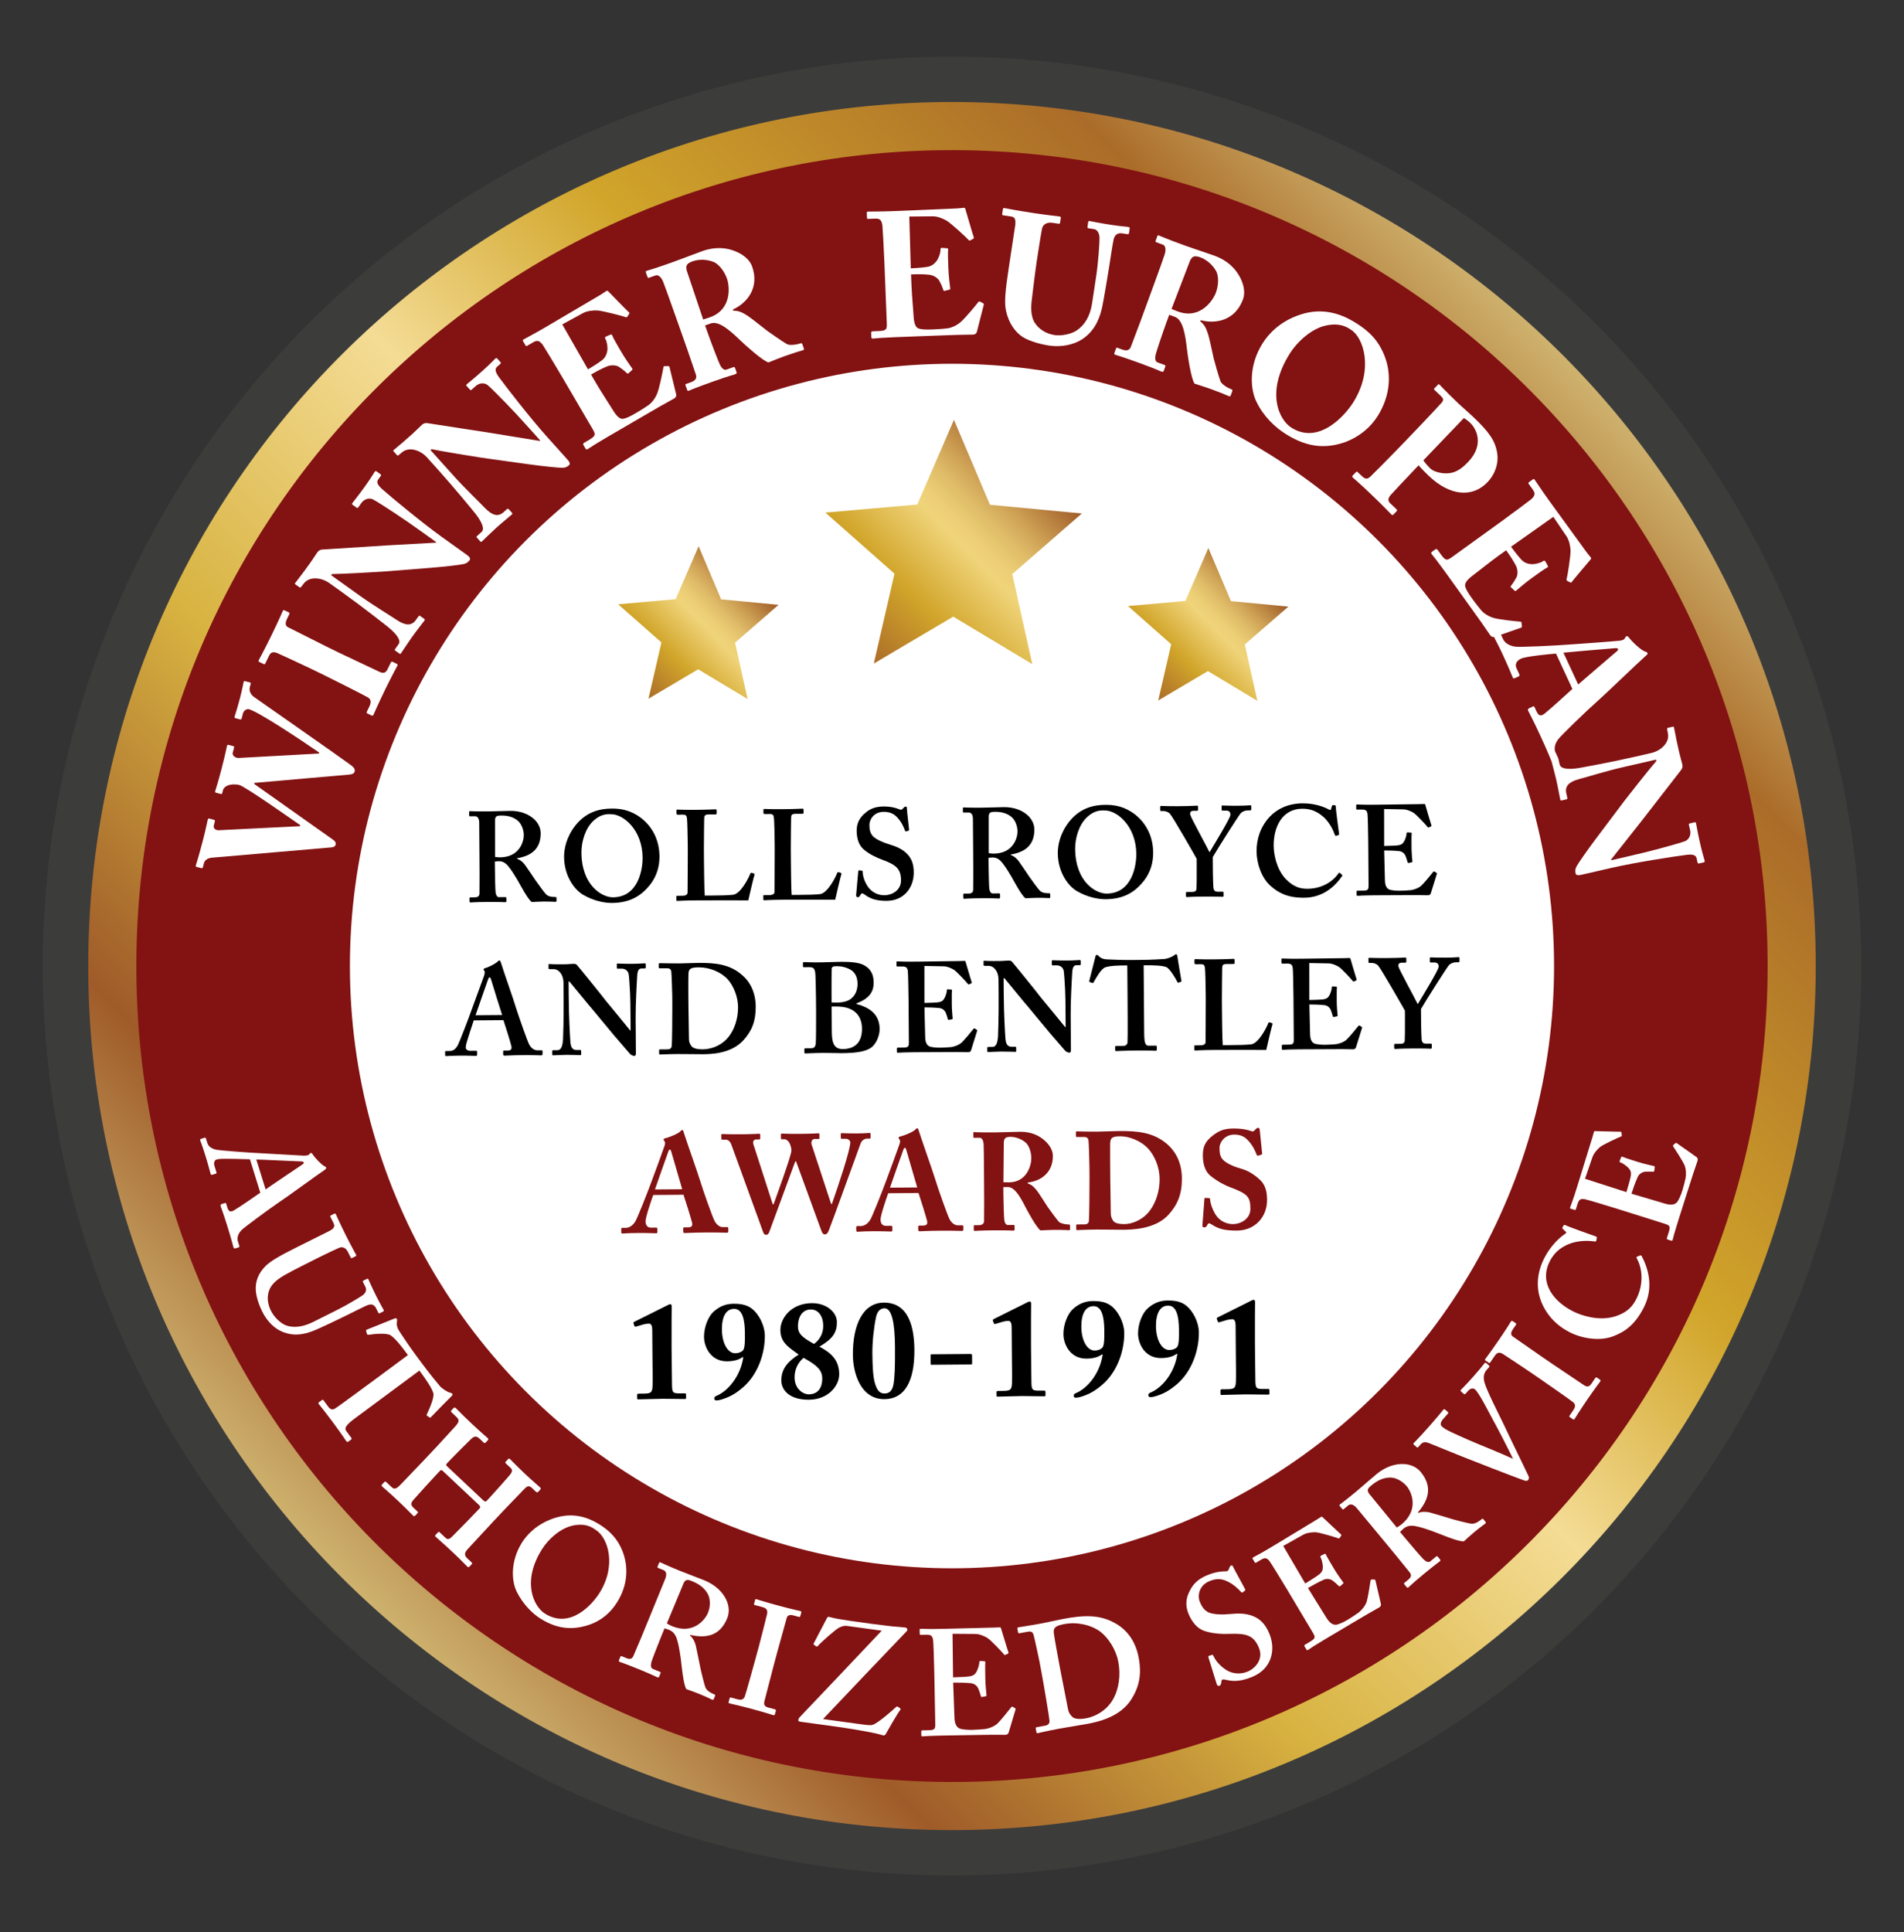 <?xml version="1.0" encoding="utf-8"?>
<!-- Generator: Adobe Illustrator 16.0.0, SVG Export Plug-In . SVG Version: 6.00 Build 0)  -->
<!DOCTYPE svg PUBLIC "-//W3C//DTD SVG 1.1//EN" "http://www.w3.org/Graphics/SVG/1.1/DTD/svg11.dtd">
<svg version="1.1" id="Livello_1" xmlns="http://www.w3.org/2000/svg" xmlns:xlink="http://www.w3.org/1999/xlink" x="0px" y="0px"
	 width="242.871px" height="246.377px" viewBox="0 0 242.871 246.377" enable-background="new 0 0 242.871 246.377"
	 xml:space="preserve">
<rect x="0" y="0" width="242.871" height="246.377" fill="#333333" stroke="none"/>
<g>
	<circle fill-rule="evenodd" clip-rule="evenodd" fill="#3C3C3B" cx="121.436" cy="123.19" r="115.976"/>
	
		<linearGradient id="SVGID_1_" gradientUnits="userSpaceOnUse" x1="42.888" y1="200.977" x2="198.705" y2="45.161" gradientTransform="matrix(1 0.004 -0.004 1 1.069 -0.302)">
		<stop  offset="0" style="stop-color:#CEB26E"/>
		<stop  offset="0.14" style="stop-color:#9F5B29"/>
		<stop  offset="0.33" style="stop-color:#D8B341"/>
		<stop  offset="0.52" style="stop-color:#F4DC95"/>
		<stop  offset="0.67" style="stop-color:#D1A52A"/>
		<stop  offset="0.9" style="stop-color:#AB6C29"/>
		<stop  offset="1" style="stop-color:#CEB26E"/>
	</linearGradient>
	<path fill-rule="evenodd" clip-rule="evenodd" fill="url(#SVGID_1_)" d="M231.613,123.576
		c-0.213,60.846-49.712,110.008-110.559,109.795c-60.853-0.213-110.012-49.717-109.799-110.564
		C11.468,61.953,60.971,12.797,121.824,13.01C182.669,13.221,231.826,62.725,231.613,123.576z"/>
	<path fill-rule="evenodd" clip-rule="evenodd" fill="#831212" d="M225.476,123.555c-0.2,57.461-46.942,103.881-104.399,103.68
		c-57.464-0.199-103.884-46.945-103.684-104.406c0.2-57.465,46.946-103.883,104.41-103.682
		C179.26,19.348,225.677,66.088,225.476,123.555z"/>
	<circle fill-rule="evenodd" clip-rule="evenodd" fill="#FFFFFF" cx="121.434" cy="123.188" r="76.8"/>
	<g>
		
			<linearGradient id="SVGID_2_" gradientUnits="userSpaceOnUse" x1="109.372" y1="83.218" x2="132.222" y2="60.368" gradientTransform="matrix(1 0.004 -0.004 1 1.069 -0.302)">
			<stop  offset="0" style="stop-color:#AB6C29"/>
			<stop  offset="0.304" style="stop-color:#D1A52A"/>
			<stop  offset="0.578" style="stop-color:#F0D47A"/>
			<stop  offset="0.64" style="stop-color:#ECCE75"/>
			<stop  offset="0.721" style="stop-color:#E0BD69"/>
			<stop  offset="0.813" style="stop-color:#CEA155"/>
			<stop  offset="0.912" style="stop-color:#B67D3D"/>
			<stop  offset="1" style="stop-color:#9F5B29"/>
		</linearGradient>
		<polygon fill-rule="evenodd" clip-rule="evenodd" fill="url(#SVGID_2_)" points="121.681,53.537 126.281,64.371 137.998,65.48 
			129.121,73.207 131.679,84.689 121.594,78.633 111.462,84.619 114.1,73.154 105.28,65.365 117.005,64.34 		"/>
		<g>
			
				<linearGradient id="SVGID_3_" gradientUnits="userSpaceOnUse" x1="81.139" y1="88.29" x2="95.431" y2="73.998" gradientTransform="matrix(1 0.004 -0.004 1 1.069 -0.302)">
				<stop  offset="0" style="stop-color:#AB6C29"/>
				<stop  offset="0.304" style="stop-color:#D1A52A"/>
				<stop  offset="0.578" style="stop-color:#F0D47A"/>
				<stop  offset="0.64" style="stop-color:#ECCE75"/>
				<stop  offset="0.721" style="stop-color:#E0BD69"/>
				<stop  offset="0.813" style="stop-color:#CEA155"/>
				<stop  offset="0.912" style="stop-color:#B67D3D"/>
				<stop  offset="1" style="stop-color:#9F5B29"/>
			</linearGradient>
			<polygon fill-rule="evenodd" clip-rule="evenodd" fill="url(#SVGID_3_)" points="89.112,69.656 91.988,76.43 99.315,77.127 
				93.761,81.957 95.368,89.143 89.058,85.35 82.719,89.098 84.372,81.924 78.852,77.057 86.183,76.408 			"/>
			
				<linearGradient id="SVGID_4_" gradientUnits="userSpaceOnUse" x1="146.163" y1="88.288" x2="160.455" y2="73.996" gradientTransform="matrix(1 0.004 -0.004 1 1.069 -0.302)">
				<stop  offset="0" style="stop-color:#AB6C29"/>
				<stop  offset="0.304" style="stop-color:#D1A52A"/>
				<stop  offset="0.578" style="stop-color:#F0D47A"/>
				<stop  offset="0.64" style="stop-color:#ECCE75"/>
				<stop  offset="0.721" style="stop-color:#E0BD69"/>
				<stop  offset="0.813" style="stop-color:#CEA155"/>
				<stop  offset="0.912" style="stop-color:#B67D3D"/>
				<stop  offset="1" style="stop-color:#9F5B29"/>
			</linearGradient>
			<polygon fill-rule="evenodd" clip-rule="evenodd" fill="url(#SVGID_4_)" points="154.139,69.883 157.014,76.656 164.341,77.354 
				158.785,82.184 160.385,89.369 154.083,85.576 147.744,89.324 149.396,82.15 143.881,77.281 151.206,76.637 			"/>
		</g>
	</g>
	<g>
		<path fill="#FFFFFF" d="M32.458,99.834l-0.034,0.131c0.573,0.408,9.78,6.91,9.977,7.057c0.219,0.15,0.498,0.34,0.406,0.691
			c-0.063,0.242-0.273,0.328-0.56,0.348l-15.206,1.311c-0.671,0.059-0.95,0.408-1.024,0.695l-0.144,0.547
			c-0.028,0.111-0.122,0.109-0.21,0.086l-0.57-0.148c-0.109-0.027-0.148-0.061-0.108-0.215c0.046-0.176,0.289-0.84,0.879-3.102
			c0.412-1.58,0.581-2.498,0.639-2.717c0.039-0.154,0.111-0.158,0.221-0.129l0.549,0.143c0.109,0.027,0.17,0.068,0.13,0.221
			l-0.126,0.484c-0.092,0.352,0.159,0.65,0.632,0.633l10.355-0.514l0.034-0.131c-0.678-0.457-6.972-4.912-7.762-5.117
			c-0.549-0.143-1.177-0.074-1.492,0.055c-0.314,0.131-0.543,0.375-0.589,0.551l-0.114,0.439c-0.028,0.109-0.078,0.119-0.21,0.086
			l-0.571-0.148c-0.088-0.023-0.147-0.062-0.113-0.193c0.052-0.199,0.317-0.949,0.821-2.883c0.48-1.844,0.632-2.695,0.689-2.914
			c0.034-0.131,0.106-0.137,0.238-0.102l0.549,0.143c0.088,0.023,0.147,0.062,0.113,0.193l-0.172,0.66
			c-0.092,0.35,0.34,0.674,0.742,0.662l10.251-0.564l0.034-0.131c-2.705-1.854-7.783-5.217-8.969-5.527
			c-0.241-0.062-0.646,0.137-0.754,0.555l-0.166,0.637c-0.034,0.131-0.105,0.137-0.237,0.102l-0.549-0.143
			c-0.088-0.023-0.148-0.062-0.108-0.217c0.058-0.219,0.324-0.971,0.679-2.332c0.32-1.229,0.42-1.883,0.466-2.059
			c0.034-0.131,0.084-0.141,0.238-0.102l0.549,0.143c0.088,0.023,0.153,0.041,0.113,0.195l-0.109,0.416
			c-0.097,0.373,0.03,0.875,0.522,1.238c0.633,0.445,11.403,7.967,12.343,8.68c0.235,0.178,0.612,0.441,0.509,0.836
			c-0.08,0.309-0.399,0.365-0.735,0.395L32.458,99.834z"/>
		<path fill="#FFFFFF" d="M39.814,85.348c-0.489-0.24-4.19-1.969-4.466-2.076c-0.51-0.199-0.813-0.094-1.021,0.334l-0.478,0.979
			c-0.05,0.102-0.12,0.145-0.202,0.104l-0.591-0.289c-0.082-0.039-0.093-0.119-0.054-0.201c0.12-0.244,0.688-1.254,1.662-3.254
			c1.015-2.078,1.271-2.762,1.411-3.049c0.05-0.104,0.131-0.113,0.253-0.053l0.51,0.248c0.102,0.049,0.113,0.131,0.063,0.232
			l-0.288,0.592c-0.249,0.51-0.235,0.895,0.132,1.074c0.205,0.1,4.682,2.357,4.928,2.477l1.57,0.768
			c0.203,0.1,4.945,2.334,5.129,2.424c0.632,0.309,0.884,0.051,1.072-0.336l0.407-0.836c0.05-0.102,0.12-0.143,0.223-0.094
			l0.571,0.277c0.082,0.041,0.093,0.123,0.032,0.246c-0.118,0.246-0.578,1.031-1.522,2.969c-1.044,2.141-1.41,3.047-1.52,3.271
			c-0.05,0.102-0.12,0.143-0.243,0.084l-0.551-0.27c-0.081-0.039-0.092-0.121-0.042-0.223l0.288-0.592
			c0.198-0.408,0.347-0.865-0.104-1.186c-0.286-0.191-4.662-2.398-5.743-2.926L39.814,85.348z"/>
		<path fill="#FFFFFF" d="M53.962,67.928c-1.642-1.176-2.559-1.803-3.508-2.428c-0.732-0.496-2.606-1.697-2.923-1.84
			c-0.54-0.219-1.115,0.039-1.419,0.463l-0.423,0.59c-0.065,0.092-0.135,0.072-0.245-0.008l-0.461-0.33
			c-0.093-0.066-0.116-0.111-0.011-0.256c0.146-0.203,0.623-0.754,1.601-2.119c0.792-1.105,1.053-1.588,1.198-1.795
			c0.119-0.166,0.169-0.158,0.279-0.078l0.443,0.316c0.093,0.066,0.152,0.137,0.101,0.211l-0.37,0.516
			c-0.225,0.314-0.043,0.723,0.581,1.254c1.145,1.016,5.102,4.293,7.536,6.035l3.155,2.258c0.276,0.199,0.596,0.455,0.41,0.713
			c-0.197,0.277-0.461,0.451-0.81,0.508c-0.52,0.102-2.145,0.307-4.246,0.477c-2.519,0.205-5.346,0.414-6.002,0.475
			c-0.594,0.049-5.589,0.324-6.501,0.312l-0.105,0.148l3.727,2.666c1.531,1.096,3.919,2.555,4.633,3.037
			c1.097,0.729,1.888,0.793,2.441,0.018l0.33-0.461c0.093-0.129,0.161-0.107,0.271-0.027l0.443,0.316
			c0.11,0.078,0.135,0.123,0.042,0.254c-0.133,0.184-0.979,1.252-1.6,2.119c-0.409,0.572-1.265,1.883-1.396,2.066
			c-0.054,0.074-0.104,0.066-0.232-0.025l-0.48-0.344c-0.055-0.039-0.097-0.098-0.03-0.189l0.461-0.646
			c0.291-0.406-0.088-1.123-1.258-2.1c-0.338-0.27-3.184-2.529-5.914-4.484l-1.66-1.188c-1.089-0.779-2.597-0.854-3.275,0.057
			l-0.349,0.447c-0.066,0.092-0.153,0.057-0.208,0.018l-0.498-0.355c-0.074-0.053-0.098-0.098-0.031-0.191
			c0.065-0.092,0.189-0.227,0.44-0.576c0.282-0.355,0.724-0.932,1.41-1.893c0.449-0.627,0.808-1.205,0.967-1.428
			c0.171-0.24,0.351-0.336,0.622-0.363c0.177-0.014,7.224-0.467,8.302-0.531c0.499-0.033,5.802-0.311,6.188-0.342l0.052-0.074
			L53.962,67.928z"/>
		<path fill="#FFFFFF" d="M67.529,54.631c-1.35-1.502-2.11-2.312-2.902-3.125c-0.608-0.643-2.18-2.221-2.458-2.428
			c-0.48-0.33-1.098-0.203-1.485,0.146l-0.54,0.484c-0.084,0.076-0.146,0.041-0.237-0.061l-0.379-0.422
			c-0.076-0.084-0.09-0.133,0.045-0.252c0.186-0.168,0.771-0.602,2.02-1.725c1.012-0.91,1.371-1.324,1.557-1.494
			c0.152-0.137,0.199-0.117,0.29-0.016l0.364,0.404c0.076,0.084,0.12,0.166,0.052,0.229l-0.472,0.424
			c-0.287,0.258-0.198,0.697,0.298,1.35c0.898,1.236,4.057,5.291,6.059,7.518l2.594,2.885c0.229,0.252,0.484,0.572,0.248,0.783
			c-0.253,0.229-0.548,0.34-0.9,0.322c-0.53-0.012-2.16-0.162-4.249-0.449c-2.504-0.342-5.31-0.748-5.964-0.83
			c-0.591-0.08-5.527-0.889-6.416-1.096L54.917,57.4l3.064,3.406c1.259,1.4,3.276,3.34,3.87,3.965
			c0.913,0.947,1.672,1.182,2.381,0.545l0.421-0.381c0.118-0.105,0.181-0.07,0.271,0.031l0.364,0.404
			c0.091,0.102,0.104,0.15-0.014,0.256c-0.169,0.152-1.227,1.012-2.019,1.725c-0.523,0.471-1.642,1.568-1.811,1.721
			c-0.067,0.059-0.114,0.041-0.221-0.076l-0.395-0.439c-0.045-0.051-0.074-0.117,0.011-0.191l0.59-0.531
			c0.371-0.334,0.156-1.117-0.776-2.322c-0.271-0.336-2.563-3.156-4.809-5.652l-1.365-1.518c-0.896-0.996-2.352-1.395-3.21-0.652
			l-0.437,0.361c-0.085,0.076-0.162,0.023-0.207-0.027l-0.41-0.455c-0.061-0.066-0.074-0.117,0.01-0.191
			c0.085-0.076,0.234-0.182,0.556-0.467c0.353-0.287,0.907-0.756,1.784-1.545c0.573-0.516,1.049-1.004,1.251-1.188
			c0.22-0.197,0.415-0.252,0.687-0.221c0.176,0.025,7.154,1.102,8.222,1.271c0.494,0.074,5.732,0.947,6.116,0.998l0.066-0.061
			L67.529,54.631z"/>
		<path fill="#FFFFFF" d="M75.002,47.102c0.901-0.527,1.729-1.09,1.93-1.287c0.287-0.271,0.458-0.609,0.546-1.133
			c0.043-0.422-0.043-1.107-0.261-1.479c-0.081-0.139-0.045-0.211,0.053-0.27l0.563-0.25c0.109-0.039,0.199-0.064,0.248,0.064
			c0.137,0.367,0.733,1.387,1.135,2.072c0.516,0.881,1.145,1.775,1.425,2.164c0.088,0.105,0.021,0.172-0.065,0.248l-0.412,0.373
			c-0.067,0.064-0.13,0.049-0.249-0.064c-0.262-0.268-0.721-0.604-0.977-0.77c-0.434-0.246-1.053-0.227-1.479-0.055
			c-0.575,0.23-1.205,0.547-2.067,1.051l0.688,1.176c0.62,1.059,1.829,2.9,2.036,3.252c0.597,1.02,1.019,1.246,1.342,1.215
			c0.362-0.055,0.77-0.213,1.748-0.787c0.333-0.195,1.145-0.697,1.533-0.977c0.368-0.268,0.842-0.809,1.11-1.518
			c0.268-0.711,0.653-2.566,0.771-3.266c0.032-0.125,0.079-0.178,0.161-0.174h0.447c0.102-0.006,0.155,0.041,0.171,0.111l0.85,3.475
			c0.045,0.211-0.023,0.408-0.259,0.545c-0.098,0.059-0.54,0.291-1.805,1.006c-1.273,0.744-3.361,1.941-6.75,3.926
			c-0.725,0.424-1.262,0.764-1.653,0.994c-0.4,0.26-0.643,0.428-0.819,0.531c-0.137,0.08-0.211,0.045-0.303-0.111l-0.24-0.412
			c-0.069-0.117-0.045-0.211,0.093-0.291l0.588-0.344c0.9-0.527,0.898-0.711,0.497-1.396l-3.841-6.562
			c-0.952-1.625-2.402-4.01-2.536-4.195c-0.445-0.58-0.722-0.604-1.25-0.293l-0.765,0.447c-0.078,0.045-0.132-0.002-0.213-0.139
			l-0.274-0.471c-0.035-0.059-0.061-0.148,0.057-0.217c0.431-0.252,1.151-0.596,2.934-1.639l6.863-4.045
			c0.312-0.184,0.662-0.439,0.761-0.498c0.098-0.057,0.159-0.041,0.214,0.006c0.238,0.229,2.456,2.533,2.649,2.684
			c0.096,0.076,0.119,0.115,0.056,0.23l-0.222,0.34c-0.056,0.086-0.165,0.123-0.281,0.061c-0.189-0.1-2.984-0.832-3.596-0.842
			c-0.56-0.014-1.257,0.053-1.798,0.342l-2.632,1.436L75.002,47.102z"/>
		<path fill="#FFFFFF" d="M85.88,39.496c-0.562-1.582-1.047-2.951-1.273-3.521c-0.271-0.697-0.679-0.963-0.978-0.855l-0.855,0.303
			c-0.107,0.037-0.151-0.02-0.182-0.105l-0.205-0.576c-0.038-0.107-0.031-0.158,0.075-0.197c0.192-0.066,0.878-0.238,3.21-1.064
			c1.197-0.426,3.057-1.156,3.934-1.467c1.669-0.592,3.122-0.434,4.287,0.068c1.02,0.434,1.766,1.107,2.046,1.898
			c0.963,2.717-0.637,4.656-2.458,5.496l0.054,0.148c0.738-0.021,1.225,0.264,1.813,0.635c0.399,0.242,2.25,1.729,2.513,1.926
			c0.196,0.146,1.929,1.361,2.53,1.703c0.355,0.186,1.229,0.068,1.721-0.105c0.149-0.053,0.201,0.023,0.232,0.111l0.182,0.512
			c0.045,0.129,0.047,0.201-0.103,0.254c-0.171,0.061-0.751,0.193-2.397,0.777c-0.62,0.221-1.396,0.543-2.01,0.785
			c-0.815-0.266-3.021-2.275-3.643-2.873c-1.243-1.197-2.682-2.469-3.709-2.105L89.938,41.5l0.387,1.092
			c0.447,1.262,1.361,3.635,1.503,3.898c0.202,0.434,0.51,0.758,0.83,0.645l0.877-0.312c0.149-0.053,0.194,0.004,0.232,0.111
			l0.182,0.514c0.053,0.148,0.047,0.199-0.273,0.314c-0.021,0.006-0.579,0.133-2.825,0.928c-2.268,0.805-2.736,1.043-2.972,1.127
			c-0.171,0.061-0.194-0.004-0.247-0.154l-0.174-0.492c-0.038-0.105-0.062-0.17,0.046-0.207l0.642-0.229
			c0.471-0.166,0.803-0.453,0.612-0.988c-0.708-2.133-1.421-4.143-2.142-6.176L85.88,39.496z M89.693,40.744
			c0.414-0.123,0.671-0.213,0.863-0.281c2.823-1.002,2.53-3.932,2.174-4.938c-0.349-0.982-1.024-1.803-1.662-2.107
			c-1.013-0.412-2.066-0.326-2.708-0.1c-0.363,0.129-0.627,0.271-0.744,0.482c-0.099,0.131-0.079,0.389-0.031,0.66L89.693,40.744z"
			/>
		<path fill="#FFFFFF" d="M116.179,34.219c1.044-0.041,2.039-0.148,2.308-0.229c0.383-0.105,0.691-0.322,1.016-0.744
			c0.236-0.35,0.482-0.996,0.466-1.426c-0.006-0.16,0.061-0.207,0.174-0.211l0.615,0.043c0.114,0.018,0.206,0.037,0.188,0.174
			c-0.053,0.389-0.007,1.568,0.025,2.361c0.04,1.021,0.174,2.105,0.237,2.58c0.029,0.135-0.061,0.162-0.173,0.188l-0.541,0.137
			c-0.089,0.025-0.137-0.018-0.188-0.174c-0.105-0.361-0.353-0.873-0.5-1.139c-0.267-0.422-0.822-0.695-1.278-0.746
			c-0.616-0.066-1.32-0.082-2.318-0.043l0.054,1.359c0.048,1.225,0.249,3.42,0.265,3.828c0.047,1.18,0.312,1.578,0.612,1.701
			c0.347,0.125,0.779,0.174,1.914,0.129c0.385-0.014,1.337-0.074,1.811-0.139c0.452-0.064,1.123-0.316,1.694-0.816
			c0.57-0.5,1.785-1.957,2.217-2.518c0.088-0.096,0.155-0.121,0.225-0.078l0.395,0.213c0.093,0.041,0.117,0.107,0.098,0.176
			l-0.885,3.465c-0.061,0.207-0.213,0.35-0.485,0.361c-0.113,0.004-0.613,0-2.066,0.035c-1.474,0.059-3.878,0.131-7.802,0.287
			c-0.839,0.033-1.473,0.08-1.927,0.098c-0.475,0.043-0.77,0.076-0.974,0.086c-0.158,0.006-0.206-0.061-0.214-0.242l-0.019-0.477
			c-0.006-0.137,0.061-0.207,0.219-0.213l0.681-0.027c1.043-0.041,1.128-0.203,1.096-0.996l-0.301-7.598
			c-0.074-1.883-0.23-4.67-0.262-4.896c-0.119-0.723-0.353-0.871-0.965-0.848l-0.884,0.035c-0.091,0.004-0.116-0.062-0.122-0.223
			l-0.021-0.543c-0.003-0.068,0.016-0.16,0.151-0.166c0.499-0.02,1.296,0.018,3.358-0.064l7.96-0.336
			c0.363-0.016,0.792-0.078,0.905-0.082c0.113-0.006,0.16,0.039,0.187,0.107c0.104,0.312,0.975,3.389,1.074,3.611
			c0.05,0.113,0.051,0.158-0.06,0.23l-0.354,0.195c-0.09,0.049-0.204,0.031-0.276-0.08c-0.121-0.176-2.243-2.137-2.777-2.434
			c-0.487-0.277-1.135-0.545-1.748-0.545l-2.996,0.029L116.179,34.219z"/>
		<path fill="#FFFFFF" d="M129.48,28.855c0.119-0.783,0.017-1.168-0.455-1.238l-1.054-0.16c-0.135-0.021-0.15-0.068-0.126-0.227
			l0.082-0.537c0.02-0.133,0.049-0.176,0.229-0.15c0.224,0.033,1.312,0.268,3.669,0.625c1.974,0.299,3.062,0.395,3.309,0.436
			c0.179,0.027,0.194,0.074,0.174,0.209l-0.088,0.584c-0.018,0.113-0.047,0.154-0.204,0.129l-0.762-0.115
			c-0.764-0.115-1.209,0.252-1.322,0.695c-0.061,0.242-0.313,1.766-0.487,2.91l-0.226,1.479c-0.181,1.191-0.522,4.053-0.609,4.773
			c-0.134,1.037-0.085,2.076,0.312,2.779c0.604,1.01,1.604,1.529,2.613,1.682c0.831,0.127,2.107-0.115,2.798-0.584
			c1.02-0.672,1.723-1.828,1.969-3.443l0.523-3.455c0.286-1.885,0.437-4.387,0.425-4.916c-0.001-0.596-0.298-1.055-0.68-1.113
			l-0.719-0.107c-0.134-0.021-0.146-0.092-0.129-0.205l0.088-0.582c0.017-0.111,0.047-0.154,0.182-0.137
			c0.224,0.033,1.246,0.258,2.771,0.488c1.211,0.186,1.939,0.227,2.142,0.26c0.202,0.031,0.21,0.125,0.193,0.236l-0.075,0.494
			c-0.021,0.135-0.056,0.221-0.168,0.203l-0.696-0.105c-0.853-0.129-1.015,0.49-1.094,0.707c-0.093,0.307-0.562,3.402-0.61,3.717
			c-0.047,0.314-0.688,4.234-0.888,5.098c-0.415,1.82-1.234,3.141-2.558,3.996c-1.12,0.725-2.724,1.01-4.182,0.787
			c-1.055-0.16-2.466-0.535-3.347-1.08c-1.006-0.635-1.833-1.84-2.154-3.357c-0.234-1.021-0.096-2.539,0.35-5.477L129.48,28.855z"/>
		<path fill="#FFFFFF" d="M147.291,36.012c0.573-1.578,1.07-2.941,1.259-3.525c0.235-0.711,0.09-1.174-0.208-1.283l-0.853-0.311
			c-0.107-0.039-0.105-0.111-0.074-0.197l0.21-0.574c0.038-0.107,0.075-0.143,0.182-0.098c0.192,0.07,0.83,0.373,3.154,1.221
			c1.193,0.434,3.093,1.053,3.967,1.367c1.663,0.605,2.683,1.652,3.262,2.781c0.511,0.984,0.656,1.979,0.368,2.768
			c-0.986,2.707-3.453,3.186-5.393,2.672l-0.054,0.148c0.583,0.455,0.776,0.984,0.995,1.645c0.154,0.441,0.635,2.766,0.712,3.084
			c0.059,0.238,0.619,2.277,0.868,2.924c0.153,0.369,0.902,0.834,1.393,1.014c0.149,0.055,0.14,0.148,0.108,0.232l-0.187,0.512
			c-0.046,0.129-0.091,0.186-0.24,0.131c-0.171-0.062-0.701-0.328-2.344-0.926c-0.618-0.225-1.422-0.471-2.048-0.676
			c-0.462-0.723-0.882-3.678-0.98-4.533c-0.197-1.715-0.497-3.609-1.521-3.982l-0.725-0.264l-0.396,1.086
			c-0.457,1.26-1.264,3.67-1.321,3.963c-0.121,0.463-0.09,0.908,0.229,1.025l0.874,0.318c0.149,0.055,0.148,0.125,0.108,0.232
			l-0.187,0.512c-0.054,0.148-0.091,0.184-0.41,0.068c-0.021-0.008-0.531-0.266-2.77-1.082c-2.261-0.822-2.774-0.938-3.008-1.023
			c-0.171-0.061-0.148-0.125-0.093-0.275l0.178-0.49c0.039-0.105,0.062-0.17,0.169-0.131l0.64,0.232
			c0.469,0.17,0.906,0.162,1.101-0.371c0.812-2.096,1.542-4.1,2.279-6.125L147.291,36.012z M149.437,39.402
			c0.397,0.168,0.653,0.262,0.845,0.332c2.814,1.023,4.454-1.422,4.818-2.424c0.358-0.98,0.357-2.043,0.061-2.684
			c-0.52-0.961-1.386-1.566-2.025-1.799c-0.362-0.133-0.655-0.189-0.881-0.104c-0.158,0.039-0.307,0.25-0.443,0.49L149.437,39.402z"
			/>
		<path fill="#FFFFFF" d="M160.286,51.266c-0.845-1.684-0.999-4.676,0.767-7.482c0.737-1.172,2.193-2.805,4.798-3.662
			c2.984-0.992,5.397-0.012,7.127,1.074c1.594,1.004,2.917,2.182,3.732,4.465c0.734,2.07,0.686,4.748-0.983,7.4
			c-0.883,1.402-2.243,2.586-4.088,3.301c-2.229,0.771-4.587,0.898-7.622-1.01C162.69,54.52,161.212,53.162,160.286,51.266z
			 M172.614,51.318c2.646-4.209,1.331-8.254-0.282-9.268c-0.384-0.242-1.284-0.941-3.17-0.545c-1.811,0.365-3.656,2.02-4.648,3.596
			c-3.095,4.918-1.371,8.441,0.225,9.445C168.293,56.779,171.623,52.893,172.614,51.318z"/>
		<path fill="#FFFFFF" d="M180.371,59.951c-0.737,0.77-2.856,3.014-3.028,3.227c-0.312,0.393-0.306,0.713-0.044,0.965l0.837,0.801
			c0.114,0.109,0.084,0.174,0.021,0.24l-0.409,0.426c-0.078,0.082-0.142,0.115-0.272-0.01c-0.229-0.219-0.69-0.756-2.608-2.592
			c-1.442-1.381-2.129-1.945-2.31-2.117c-0.114-0.111-0.083-0.176-0.021-0.24l0.423-0.443c0.079-0.082,0.127-0.098,0.209-0.02
			l0.425,0.406c0.558,0.535,0.751,0.562,1.192,0.199c0.174-0.148,2.672-2.658,4.493-4.559l1.806-1.887
			c1.035-1.082,2.667-2.818,2.839-3.031c0.281-0.359,0.148-0.549-0.18-0.863l-0.771-0.738c-0.082-0.078-0.066-0.125,0.027-0.225
			l0.408-0.426c0.079-0.082,0.127-0.1,0.209-0.018c0.18,0.174,0.724,0.787,2.444,2.436c0.295,0.283,1.31,1.16,1.851,1.674
			c2.017,1.932,2.826,3.021,3.071,4.67c0.187,1.184-0.217,2.588-1.253,3.67c-1.884,1.967-4.744,1.805-7.499-0.832
			c-0.508-0.486-0.869-0.865-1.28-1.32L180.371,59.951z M181.563,58.703c0.282,0.428,0.644,0.805,0.906,1.057
			c0.508,0.486,1.831,0.748,2.74,0.52c0.814-0.195,1.477-0.756,2.058-1.363c2.166-2.262,0.982-4.307,0.31-4.951
			c-0.278-0.266-0.49-0.438-0.849-0.654L181.563,58.703z"/>
		<path fill="#FFFFFF" d="M192.746,69.717c0.611,0.846,1.251,1.615,1.466,1.797c0.299,0.26,0.651,0.398,1.182,0.434
			c0.423,0.004,1.097-0.146,1.446-0.398c0.13-0.094,0.206-0.066,0.272,0.027l0.303,0.537c0.049,0.104,0.084,0.191-0.041,0.252
			c-0.352,0.17-1.31,0.861-1.953,1.328c-0.828,0.598-1.658,1.309-2.018,1.623c-0.098,0.1-0.169,0.039-0.254-0.041l-0.411-0.375
			c-0.072-0.059-0.061-0.123,0.041-0.252c0.241-0.287,0.531-0.777,0.673-1.045c0.204-0.457,0.124-1.07-0.087-1.479
			c-0.285-0.551-0.66-1.146-1.245-1.957l-1.104,0.797c-0.993,0.717-2.712,2.1-3.043,2.338c-0.957,0.691-1.142,1.133-1.079,1.451
			c0.088,0.355,0.285,0.746,0.95,1.666c0.226,0.312,0.802,1.072,1.118,1.434c0.302,0.34,0.885,0.76,1.616,0.959
			c0.733,0.199,2.618,0.406,3.325,0.455c0.127,0.021,0.185,0.062,0.188,0.145l0.043,0.445c0.016,0.1-0.026,0.158-0.095,0.18
			l-3.376,1.18c-0.207,0.062-0.409,0.014-0.569-0.207c-0.066-0.092-0.341-0.51-1.173-1.701c-0.862-1.195-2.253-3.16-4.552-6.344
			c-0.492-0.682-0.883-1.182-1.147-1.551c-0.298-0.373-0.488-0.6-0.608-0.764c-0.093-0.131-0.064-0.207,0.082-0.312l0.387-0.279
			c0.111-0.08,0.206-0.064,0.299,0.064l0.398,0.553c0.611,0.846,0.793,0.826,1.438,0.361l6.165-4.451
			c1.527-1.102,3.765-2.775,3.935-2.926c0.536-0.498,0.532-0.775,0.174-1.271l-0.519-0.719c-0.053-0.072-0.012-0.131,0.117-0.225
			l0.441-0.318c0.057-0.041,0.143-0.076,0.222,0.035c0.293,0.404,0.702,1.088,1.913,2.764l4.682,6.445
			c0.212,0.295,0.501,0.617,0.568,0.709c0.066,0.094,0.056,0.156,0.014,0.215c-0.204,0.26-2.286,2.688-2.418,2.895
			c-0.064,0.104-0.103,0.129-0.224,0.076l-0.36-0.188c-0.09-0.047-0.138-0.152-0.086-0.273c0.081-0.199,0.542-3.051,0.493-3.66
			c-0.039-0.559-0.172-1.248-0.512-1.758l-1.682-2.482L192.746,69.717z"/>
		<path fill="#FFFFFF" d="M198.481,83.346c-0.508,0.035-3.796,0.334-4.455,0.641c-0.453,0.209-0.86,0.623-0.575,1.24l0.335,0.721
			c0.095,0.205,0.022,0.266-0.06,0.303l-0.453,0.211c-0.165,0.074-0.236,0.084-0.313-0.082c-0.124-0.268-0.453-1.141-1.235-2.828
			c-0.696-1.502-0.968-1.926-1.102-2.215c-0.057-0.123,0.057-0.201,0.2-0.268l0.392-0.182c0.124-0.057,0.195-0.066,0.253,0.059
			l0.248,0.535c0.229,0.494,0.746,0.854,1.554,0.98c0.566,0.088,4.826-0.111,6.952-0.271c0.488-0.025,5.688-0.41,6.329-0.482
			c0.234-0.033,0.55-0.055,0.709-0.305c0.055-0.1,0.119-0.23,0.201-0.268c0.062-0.027,0.163-0.025,0.281,0.121
			c0.449,0.592,1.604,1.682,2.098,1.828c0.15,0.055,0.262,0.078,0.31,0.182c0.057,0.123-0.047,0.221-0.245,0.389
			c-1.115,0.992-4.983,4.736-6.119,5.738c-1.387,1.217-4.596,4.328-5.019,4.875c-0.517,0.664-0.516,1.314-0.373,1.623l0.325,0.701
			c0.057,0.123-0.016,0.182-0.119,0.229l-0.392,0.182c-0.123,0.057-0.276,0.104-0.353-0.064c-0.182-0.391-0.319-0.854-1.541-3.486
			c-0.792-1.709-1.188-2.4-1.379-2.811c-0.095-0.205,0.019-0.283,0.162-0.35l0.392-0.182c0.104-0.047,0.195-0.064,0.243,0.037
			l0.267,0.578c0.258,0.555,0.549,0.645,1.027,0.273c0.655-0.529,2.919-2.553,3.545-3.145L198.481,83.346z M201.309,87.287
			c0.532-0.471,4.292-3.689,4.741-4.072c0.27-0.225,0.396-0.334,0.347-0.436c-0.057-0.123-0.167-0.148-0.381-0.123
			c-0.315,0.02-5.995,0.502-6.586,0.576L201.309,87.287z"/>
		<path fill="#FFFFFF" d="M207.542,109.236c1.968-0.453,3.046-0.723,4.142-1.021c0.857-0.221,2.999-0.828,3.315-0.971
			c0.522-0.26,0.71-0.861,0.594-1.371l-0.163-0.707c-0.025-0.111,0.036-0.146,0.168-0.178l0.553-0.127
			c0.111-0.027,0.161-0.014,0.201,0.162c0.056,0.242,0.151,0.965,0.528,2.602c0.305,1.328,0.493,1.842,0.549,2.088
			c0.045,0.199,0.006,0.23-0.127,0.262l-0.53,0.121c-0.11,0.025-0.203,0.023-0.225-0.064l-0.142-0.619
			c-0.086-0.375-0.514-0.512-1.324-0.395c-1.518,0.186-6.597,0.98-9.515,1.65l-3.782,0.869c-0.331,0.076-0.734,0.145-0.806-0.164
			c-0.076-0.332-0.032-0.645,0.155-0.943c0.268-0.457,1.191-1.811,2.456-3.498c1.514-2.023,3.23-4.279,3.62-4.812
			c0.356-0.479,3.458-4.402,4.071-5.078l-0.041-0.178l-4.467,1.025c-1.835,0.422-4.509,1.246-5.345,1.461
			c-1.271,0.34-1.844,0.891-1.631,1.818l0.127,0.553c0.036,0.154-0.025,0.193-0.158,0.223l-0.53,0.123
			c-0.133,0.029-0.183,0.018-0.218-0.137c-0.051-0.221-0.29-1.564-0.528-2.604c-0.158-0.686-0.574-2.195-0.625-2.416
			c-0.021-0.088,0.019-0.121,0.174-0.156l0.575-0.133c0.066-0.014,0.138-0.008,0.162,0.104l0.179,0.773
			c0.111,0.486,0.9,0.678,2.407,0.447c0.425-0.074,4.005-0.711,7.276-1.463l1.99-0.457c1.305-0.299,2.36-1.379,2.129-2.49
			l-0.105-0.559c-0.025-0.111,0.058-0.152,0.124-0.168l0.598-0.137c0.088-0.021,0.138-0.01,0.163,0.102s0.044,0.293,0.141,0.713
			c0.079,0.447,0.22,1.16,0.484,2.311c0.172,0.75,0.369,1.404,0.43,1.67c0.066,0.287,0.019,0.484-0.141,0.707
			c-0.106,0.143-4.435,5.723-5.101,6.574c-0.306,0.395-3.61,4.553-3.842,4.861l0.021,0.09L207.542,109.236z"/>
	</g>
	<g>
		<path fill="#FFFFFF" d="M31.881,147.832c-0.468-0.016-3.371-0.1-3.895-0.037c-0.158,0.01-0.305,0.055-0.396,0.084
			c-0.239,0.074-0.35,0.43-0.235,0.797l0.24,0.771c0.045,0.146,0.02,0.193-0.035,0.211l-0.459,0.143
			c-0.109,0.035-0.194,0.02-0.229-0.09c-0.08-0.256-0.265-1.045-0.664-2.328c-0.422-1.357-0.603-1.744-0.683-2.002
			c-0.034-0.109,0.076-0.143,0.204-0.184l0.349-0.109c0.11-0.033,0.158-0.008,0.182,0.066l0.171,0.551
			c0.16,0.512,0.52,0.762,1.19,0.916c0.388,0.08,4.101,0.375,5.812,0.447c0.407,0.014,4.832,0.268,5.365,0.303
			c0.195-0.021,0.56-0.012,0.636-0.156c0.037-0.074,0.131-0.162,0.186-0.18c0.073-0.023,0.158-0.01,0.24,0.127
			c0.329,0.541,1.193,1.379,1.482,1.531c0.145,0.074,0.24,0.127,0.27,0.219c0.033,0.109-0.164,0.25-0.263,0.322
			c-1.035,0.684-4.699,3.393-5.771,4.088c-1.294,0.885-4.341,3.119-4.757,3.529c-0.521,0.525-0.593,1.07-0.479,1.438l0.183,0.588
			c0.034,0.109,0.01,0.156-0.082,0.186l-0.386,0.121c-0.109,0.033-0.231,0.031-0.277-0.115c-0.103-0.332-0.161-0.715-0.789-2.732
			c-0.479-1.541-0.728-2.148-0.854-2.551c-0.045-0.146,0.053-0.219,0.163-0.254l0.367-0.113c0.109-0.033,0.158-0.01,0.192,0.102
			l0.148,0.477c0.159,0.514,0.389,0.604,0.85,0.34c0.615-0.352,2.735-1.816,3.346-2.248L31.881,147.832z M33.881,151.676
			c0.475-0.348,4.271-2.896,4.603-3.119c0.197-0.143,0.296-0.213,0.273-0.287c-0.034-0.111-0.131-0.16-0.313-0.164
			c-0.261,0.002-5.287-0.246-5.749-0.244L33.881,151.676z"/>
		<path fill="#FFFFFF" d="M41.98,156.99c0.584-0.291,0.79-0.566,0.567-1.014l-0.396-0.789c-0.052-0.104-0.034-0.154,0.086-0.215
			l0.396-0.197c0.103-0.053,0.154-0.035,0.223,0.102c0.086,0.172,0.447,1.023,1.271,2.672c0.723,1.443,1.187,2.242,1.289,2.449
			c0.052,0.104,0.034,0.154-0.052,0.197l-0.429,0.215c-0.104,0.051-0.155,0.033-0.207-0.068l-0.36-0.723
			c-0.258-0.516-0.722-0.67-1.091-0.506c-0.215,0.086-1.263,0.566-2.26,1.064l-2.131,1.066c-0.858,0.43-2.069,1.057-2.603,1.365
			c-0.765,0.447-1.486,0.98-1.829,1.666c-0.499,0.98-0.31,2.045,0.103,2.871c0.396,0.789,1.186,1.598,1.977,1.889
			c0.979,0.326,2.147,0.172,3.401-0.455l3.093-1.547c1.374-0.688,2.818-1.58,3.187-1.83c0.421-0.275,0.593-0.703,0.404-1.082
			l-0.31-0.619c-0.052-0.102-0.017-0.162,0.052-0.197l0.43-0.215c0.103-0.051,0.154-0.033,0.206,0.068
			c0.086,0.174,0.43,0.988,0.997,2.123c0.532,1.064,0.859,1.59,0.928,1.727c0.077,0.154,0.034,0.197-0.052,0.24l-0.396,0.197
			c-0.103,0.051-0.163,0.061-0.206-0.025l-0.31-0.619c-0.309-0.617-0.824-0.445-1.03-0.387c-0.224,0.068-2.629,1.273-2.853,1.385
			c-0.24,0.119-3.247,1.58-3.969,1.855c-1.46,0.602-2.731,0.721-4.021,0.205c-1.014-0.395-1.976-1.287-2.629-2.594
			c-0.412-0.824-0.773-1.889-0.825-2.68c-0.086-1.203,0.361-2.285,1.289-3.18c0.636-0.617,1.735-1.254,3.985-2.379L41.98,156.99z"/>
		<path fill="#FFFFFF" d="M52.032,172.801l-0.32-0.432c-0.365-0.494-1.188-1.605-1.886-2.094c-0.581-0.334-2.035-0.166-2.777-0.068
			c-0.111,0.01-0.207,0.01-0.233-0.09l-0.121-0.391c-0.015-0.084,0.021-0.135,0.108-0.176c0.701-0.279,3.128-1.264,3.39-1.363
			c0.239-0.129,0.369-0.082,0.415-0.02c0.068,0.092,0.053,0.199,0.028,0.361c-0.08,0.537,0.071,0.902,0.377,1.346
			c0.586,0.857,1.005,1.551,2.125,3.064l0.617,0.834c1.259,1.697,1.801,2.299,2.357,2.986c0.232,0.283,0.884,0.709,1.225,0.814
			c0.185,0.055,0.292,0.07,0.36,0.164c0.068,0.092,0.03,0.168-0.133,0.336c-0.255,0.238-1.939,1.965-2.59,2.637
			c-0.081,0.084-0.135,0.076-0.185,0.041l-0.337-0.229c-0.062-0.051-0.037-0.115,0.021-0.23c0.272-0.537,0.837-1.84,0.826-2.5
			c-0.073-0.615-1.072-2.027-1.483-2.582l-0.32-0.434l-8.228,6.096c-1.173,0.869-1.367,1.252-1.093,1.623l0.663,0.895
			c0.046,0.062,0.007,0.139-0.07,0.197l-0.324,0.238c-0.092,0.068-0.177,0.084-0.269-0.041c-0.114-0.152-0.434-0.682-1.669-2.35
			c-1.167-1.574-1.693-2.188-1.854-2.402c-0.068-0.094-0.061-0.146,0.048-0.227l0.354-0.264c0.093-0.068,0.158-0.045,0.204,0.016
			l0.652,0.881c0.228,0.309,0.551,0.355,0.793,0.201c0.437-0.252,5.159-3.752,5.469-3.979L52.032,172.801z"/>
		<path fill="#FFFFFF" d="M56.479,187.572c-0.154-0.145-0.249-0.127-0.367-0.002l-0.567,0.602c-0.474,0.504-1.974,2.152-2.854,3.145
			c-0.302,0.35-0.279,0.635,0.028,0.924l0.504,0.475c0.111,0.104,0.113,0.158,0.047,0.229l-0.303,0.322
			c-0.079,0.084-0.159,0.113-0.271,0.008c-0.251-0.236-0.688-0.727-1.835-1.807c-1.371-1.291-1.831-1.645-2.11-1.906
			c-0.112-0.107-0.087-0.188-0.021-0.258l0.304-0.322c0.078-0.084,0.133-0.086,0.244,0.021l0.728,0.682
			c0.336,0.318,0.708,0.035,1.012-0.287c0.632-0.672,2.161-2.24,3.004-3.135l1.687-1.791c0.395-0.42,2-2.182,2.197-2.393
			c0.659-0.699,0.76-0.975,0.312-1.395l-0.615-0.58c-0.112-0.105-0.087-0.188-0.021-0.258l0.276-0.295
			c0.053-0.055,0.16-0.113,0.271-0.006c0.252,0.236,0.66,0.701,2.031,1.99c1.26,1.186,1.803,1.619,2.055,1.855
			c0.112,0.104,0.087,0.188,0.021,0.258l-0.276,0.293c-0.079,0.084-0.16,0.113-0.271,0.008l-0.504-0.475
			c-0.504-0.475-0.771-0.303-1.299,0.23c-0.198,0.182-1.993,1.977-2.335,2.34l-0.527,0.561c-0.131,0.141-0.143,0.236-0.017,0.354
			l4.618,4.346c0.224,0.211,0.319,0.223,0.464,0.068l0.396-0.42c0.474-0.504,2.262-2.516,2.393-2.682
			c0.407-0.461,0.589-0.766,0.281-1.057l-0.644-0.605c-0.099-0.092-0.072-0.146,0.006-0.23l0.304-0.322
			c0.065-0.07,0.119-0.098,0.217-0.006c0.252,0.238,0.828,0.859,1.947,1.912c1.063,1.002,1.663,1.486,1.887,1.695
			c0.14,0.131,0.115,0.215,0.05,0.285l-0.277,0.293c-0.079,0.084-0.159,0.113-0.299-0.018l-0.504-0.475
			c-0.42-0.395-0.658-0.197-1.12,0.291c-0.184,0.197-2.003,2.074-2.425,2.521l-1.423,1.51c-0.579,0.617-2.422,2.631-3.172,3.428
			c-0.475,0.504-0.52,0.83-0.1,1.227l0.56,0.527c0.084,0.078,0.072,0.146,0.021,0.203l-0.303,0.322
			c-0.08,0.082-0.16,0.113-0.272,0.008c-0.224-0.211-0.66-0.701-1.863-1.834c-1.315-1.238-1.803-1.617-2.194-1.986
			c-0.084-0.078-0.046-0.176,0.007-0.232l0.303-0.32c0.065-0.07,0.119-0.1,0.218-0.008l0.755,0.713
			c0.336,0.314,0.587,0.076,0.957-0.289c0.66-0.645,2.795-2.857,3.032-3.109l0.369-0.391c0.118-0.125,0.046-0.273-0.15-0.457
			L56.479,187.572z"/>
		<path fill="#FFFFFF" d="M79.53,198.152c0.591,1.76,0.564,3.992-0.832,6.199c-0.759,1.201-1.885,2.262-3.459,2.812
			c-1.859,0.641-3.892,0.764-6.326-0.775c-0.975-0.615-2.186-1.791-2.991-3.393c-0.711-1.426-0.81-3.965,0.669-6.301
			c0.616-0.975,1.867-2.342,4.039-3.082c2.537-0.85,4.494-0.064,5.891,0.818C77.722,195.189,78.876,196.24,79.53,198.152z
			 M73.092,194.535c-1.596,0.33-3.123,1.705-3.944,3.004c-2.669,4.219-1.017,7.355,0.347,8.217c3.278,2.074,6.097-1.232,6.96-2.596
			c2.237-3.539,1.107-7.07-0.45-8.057C75.712,194.918,74.873,194.162,73.092,194.535z"/>
		<path fill="#FFFFFF" d="M84.376,208.602c-0.436,1.068-1.214,3.074-1.287,3.355c-0.092,0.377-0.099,0.748,0.187,0.865l0.889,0.363
			c0.106,0.043,0.121,0.111,0.092,0.182l-0.175,0.426c-0.051,0.125-0.118,0.139-0.261,0.08c-0.231-0.094-0.564-0.293-2.414-1.047
			c-1.743-0.711-2.191-0.834-2.369-0.906c-0.106-0.043-0.121-0.111-0.077-0.219l0.167-0.408c0.036-0.088,0.094-0.127,0.165-0.1
			l0.604,0.248c0.392,0.16,0.72,0.17,0.916-0.311c0.762-1.764,1.444-3.436,2.127-5.107l1.911-4.676
			c0.246-0.605,0.114-0.992-0.206-1.123l-0.693-0.281c-0.089-0.037-0.11-0.088-0.081-0.158l0.196-0.48
			c0.036-0.09,0.086-0.109,0.175-0.072c0.125,0.051,0.672,0.336,2.415,1.049c0.995,0.406,2.652,1.021,3.187,1.238
			c1.423,0.582,2.329,1.512,2.779,2.443c0.407,0.83,0.422,1.707,0.146,2.383c-0.915,2.24-2.644,2.613-4.73,2.133l-0.029,0.072
			c0.425,0.381,0.614,0.832,0.732,1.254c0.098,0.371,0.518,2.494,0.572,2.766c0.034,0.221,0.519,2.287,0.684,2.645
			c0.214,0.439,0.697,0.68,1.124,0.854c0.106,0.043,0.12,0.111,0.092,0.182l-0.153,0.373c-0.051,0.125-0.107,0.164-0.215,0.121
			c-0.142-0.059-0.583-0.301-1.721-0.766c-0.498-0.203-1.188-0.443-1.586-0.586c-0.148-0.248-0.29-0.865-0.369-1.334
			c-0.116-0.627-0.287-2.191-0.331-2.541c-0.047-0.393-0.211-1.414-0.335-1.922c-0.19-0.805-0.403-1.451-1.149-1.756
			c-0.071-0.029-0.381-0.135-0.584-0.197L84.376,208.602z M85.065,207.018c0.234,0.137,0.434,0.26,0.646,0.346
			c2.774,1.135,4.259-0.875,4.593-1.691c0.334-0.818,0.309-1.721,0.031-2.311c-0.407-0.832-1.146-1.361-2.035-1.725
			c-0.284-0.117-0.505-0.186-0.684-0.154c-0.179,0.029-0.337,0.215-0.424,0.428L85.065,207.018z"/>
		<path fill="#FFFFFF" d="M98.729,212.236c-0.05,0.186-1.157,4.463-1.213,4.666c-0.159,0.594,0.118,0.748,0.563,0.867l0.779,0.209
			c0.074,0.02,0.139,0.076,0.113,0.17l-0.124,0.463c-0.03,0.111-0.114,0.129-0.226,0.1c-0.223-0.061-0.949-0.314-2.693-0.783
			c-1.856-0.498-2.687-0.66-2.872-0.711c-0.112-0.029-0.14-0.076-0.113-0.17l0.134-0.5c0.021-0.074,0.067-0.102,0.179-0.072
			l0.741,0.199c0.372,0.1,0.789,0.172,0.998-0.309c0.106-0.25,1.219-4.248,1.488-5.248l0.349-1.301
			c0.119-0.445,0.979-3.795,1.024-4.039c0.064-0.461-0.071-0.697-0.592-0.836l-0.965-0.258c-0.111-0.031-0.139-0.078-0.112-0.17
			l0.128-0.482c0.026-0.094,0.073-0.121,0.147-0.102c0.222,0.059,1.172,0.373,2.99,0.861c1.781,0.479,2.39,0.582,2.648,0.652
			c0.112,0.031,0.129,0.115,0.104,0.207l-0.114,0.428c-0.03,0.111-0.114,0.127-0.188,0.107l-0.705-0.189
			c-0.408-0.109-0.745-0.039-0.84,0.312c-0.049,0.186-1.182,4.258-1.241,4.48L98.729,212.236z"/>
		<path fill="#FFFFFF" d="M102.089,219.553c-0.19-0.027-0.278-0.098-0.262-0.211c0.016-0.115,0.072-0.242,0.164-0.348
			c3.49-3.67,7.002-7.357,10.478-11.049l-4.416-0.607c-0.267-0.035-0.581-0.002-0.978,0.197c-0.455,0.209-2.311,1.854-2.748,2.355
			c-0.092,0.104-0.168,0.094-0.239,0.045l-0.245-0.188c-0.076-0.012-0.071-0.049-0.055-0.164l1.684-3.221
			c0.062-0.166,0.181-0.188,0.257-0.178c0.114,0.016,0.265,0.057,0.413,0.096c0.898,0.24,3.565,0.586,5.165,0.807
			c0.951,0.131,1.794,0.207,2.517,0.307c0.652,0.051,1.306,0.102,1.648,0.148c0.285,0.041,0.347,0.301,0.165,0.488
			c-3.574,3.717-7.113,7.459-10.65,11.182l5.063,0.695c0.305,0.041,0.951,0.131,1.233,0.053c0.684-0.178,2.718-1.992,3.031-2.297
			c0.086-0.066,0.162-0.057,0.233-0.008l0.283,0.193c0.033,0.043,0.066,0.088,0.012,0.195c-0.324,0.383-1.6,2.613-1.858,3.082
			c-0.054,0.109-0.181,0.188-0.295,0.172c-0.076-0.01-0.226-0.051-0.449-0.119c-1.045-0.299-4.042-0.789-5.793-1.029
			L102.089,219.553z"/>
		<path fill="#FFFFFF" d="M121.627,215.717c0.039,1.037,0.112,2.92,0.119,3.266c0.02,0.998,0.371,1.375,0.797,1.484
			c0.309,0.07,0.771,0.139,1.502,0.125c0.346-0.006,1.229-0.061,1.611-0.107c0.346-0.045,1.072-0.25,1.564-0.682
			c0.34-0.314,1.392-1.604,1.748-2.07c0.074-0.098,0.132-0.119,0.209-0.082l0.312,0.188c0.057,0.037,0.077,0.094,0.041,0.191
			l-0.867,2.898c-0.055,0.174-0.187,0.291-0.418,0.297c-0.097,0.002-0.519-0.01-1.71-0.008c-1.212,0.023-3.19,0.041-6.398,0.102
			c-0.711,0.014-1.229,0.043-1.633,0.051c-0.384,0.025-0.653,0.049-0.826,0.053c-0.115,0.002-0.153-0.035-0.156-0.15l-0.008-0.461
			c-0.003-0.115,0.034-0.154,0.188-0.158l0.653-0.012c0.884-0.018,0.959-0.133,0.944-0.844l-0.085-4.572l-0.036-1.883
			c-0.029-1.576-0.112-3.959-0.156-4.227c-0.086-0.516-0.28-0.666-0.856-0.656l-0.73,0.014c-0.077,0.002-0.116-0.035-0.118-0.133
			l-0.009-0.498c-0.003-0.098,0.016-0.135,0.112-0.139c0.422-0.006,1.115,0.057,2.69,0.008l0.538-0.01
			c0.846-0.016,5.264-0.137,6.108-0.152c0.308-0.006,0.673-0.033,0.769-0.033c0.096-0.002,0.136,0.035,0.156,0.111
			c0.081,0.248,0.86,2.848,0.94,3.039c0.041,0.115,0.023,0.172-0.054,0.211l-0.342,0.16c-0.058,0.021-0.115,0.004-0.176-0.092
			c-0.078-0.113-1.687-1.852-2.153-2.111c-0.407-0.225-0.932-0.465-1.47-0.473l-2.922-0.021l0.065,5.553
			c0.576-0.012,1.96-0.076,2.189-0.139c0.421-0.084,0.648-0.242,0.871-0.707c0.11-0.252,0.293-0.736,0.287-1.082
			c-0.003-0.115,0.073-0.154,0.15-0.156l0.5,0.029c0.077-0.002,0.136,0.035,0.118,0.15c-0.033,0.309-0.009,1.576,0.001,2.076
			c0.014,0.77,0.108,1.689,0.155,2.111c0.001,0.096-0.037,0.117-0.151,0.137l-0.421,0.086c-0.077,0.02-0.116-0.018-0.157-0.133
			c-0.083-0.305-0.225-0.725-0.325-0.953c-0.18-0.383-0.55-0.645-0.974-0.676c-0.693-0.062-1.616-0.084-2.23-0.072L121.627,215.717z
			"/>
		<path fill="#FFFFFF" d="M132.602,211.918c-0.092-0.49-0.67-3.158-0.761-3.436c-0.122-0.445-0.4-0.471-0.778-0.4l-1.021,0.191
			c-0.075,0.014-0.158-0.01-0.176-0.105l-0.096-0.51c-0.014-0.074,0.055-0.127,0.149-0.145c0.548-0.104,1.54-0.23,2.862-0.479
			c0.944-0.176,1.879-0.41,2.822-0.586c2.531-0.475,4.617-0.609,6.631,0.539c1.438,0.785,2.604,2.209,3.014,4.4
			c0.402,2.152,0.067,3.701-0.925,5.295c-1.477,2.348-4.42,2.92-5.704,3.16c-0.718,0.135-2.655,0.438-3.6,0.615
			c-1.662,0.311-2.407,0.508-2.671,0.559c-0.076,0.014-0.121-0.018-0.146-0.15l-0.088-0.471c-0.015-0.076,0.017-0.121,0.13-0.143
			l1.096-0.203c0.377-0.072,0.538-0.26,0.534-0.59c-0.014-0.389-0.736-4.672-1.006-6.107L132.602,211.918z M135.328,213.324
			c0.042,0.227,0.682,3.43,0.899,4.602c0.071,0.377,0.203,0.666,0.539,0.994c0.294,0.316,1.04,0.332,1.757,0.199
			c1.474-0.277,2.861-1.221,3.572-2.643c0.602-1.17,0.879-2.824,0.554-4.562c-0.283-1.51-1.229-3.016-2.281-3.834
			c-1.226-0.904-3.016-1.273-4.564-0.984c-0.415,0.078-0.906,0.17-1.173,0.416c-0.236,0.201-0.255,0.518-0.185,0.895
			c0.111,0.801,0.57,3.256,0.627,3.559L135.328,213.324z"/>
		<path fill="#FFFFFF" d="M154.593,211.031c0.071-0.029,0.121-0.008,0.166,0.098c0.273,0.551,0.697,1.164,1.521,1.736
			c0.887,0.627,1.986,0.666,2.873,0.295c0.956-0.402,2.049-1.568,1.433-3.039c-0.685-1.629-1.65-1.848-3.825-1.77
			c-0.655,0.025-2.032,0.02-3.21-0.402c-0.84-0.314-1.495-1.08-1.948-2.16c-0.415-0.992-0.368-1.971,0.2-3.002
			c0.455-0.898,1.131-1.473,2.158-1.904c1.168-0.49,1.996-0.504,2.409-0.51c0.207-0.004,0.299-0.084,0.35-0.211l0.134-0.326
			c0.042-0.102,0.098-0.166,0.204-0.211c0.105-0.045,0.186,0.047,0.26,0.225c0.119,0.283,1.443,2.645,1.517,2.82
			c0.03,0.072,0.01,0.121-0.053,0.17l-0.247,0.207c-0.063,0.047-0.142,0.059-0.222-0.031c-0.386-0.422-0.966-1.012-1.886-1.418
			c-0.669-0.303-1.34-0.312-2.154,0.029c-1.416,0.594-1.508,1.967-1.233,2.621c0.253,0.602,0.547,1.104,1.166,1.387
			c0.653,0.266,1.823,0.275,2.621,0.191c1.16-0.113,2.159-0.115,3.13,0.311c0.819,0.365,1.449,0.975,1.947,2.16
			c0.906,2.162,0.233,4.527-2.105,5.508c-1.452,0.609-2.436,0.646-3.367,0.414c-0.271-0.053-0.408-0.078-0.514-0.035
			c-0.106,0.045-0.118,0.217-0.15,0.439c-0.031,0.221-0.088,0.285-0.229,0.346c-0.142,0.059-0.257-0.018-0.331-0.195
			c-0.054-0.227-1.01-3.199-1.063-3.428c-0.026-0.113-0.023-0.156,0.047-0.186L154.593,211.031z"/>
		<path fill="#FFFFFF" d="M167.448,203.486c0.548,0.881,1.546,2.479,1.723,2.775c0.512,0.857,1.007,1.01,1.428,0.893
			c0.305-0.092,0.739-0.262,1.366-0.637c0.297-0.176,1.035-0.662,1.346-0.893c0.277-0.209,0.806-0.748,1.019-1.367
			c0.139-0.441,0.413-2.082,0.49-2.664c0.018-0.123,0.057-0.168,0.143-0.176l0.362,0.008c0.069,0.004,0.115,0.043,0.131,0.146
			l0.686,2.945c0.039,0.178-0.018,0.348-0.216,0.465c-0.082,0.049-0.455,0.25-1.488,0.844c-1.039,0.621-2.748,1.617-5.503,3.262
			c-0.61,0.363-1.046,0.646-1.393,0.854c-0.319,0.213-0.541,0.367-0.689,0.457c-0.1,0.059-0.151,0.045-0.211-0.055l-0.236-0.395
			c-0.059-0.1-0.045-0.152,0.086-0.23l0.562-0.336c0.759-0.451,0.766-0.59,0.402-1.201l-2.344-3.926l-0.966-1.619
			c-0.807-1.352-2.061-3.377-2.231-3.59c-0.331-0.406-0.575-0.439-1.07-0.143l-0.627,0.373c-0.066,0.039-0.119,0.025-0.168-0.057
			l-0.256-0.428c-0.05-0.082-0.052-0.125,0.03-0.176c0.362-0.217,0.996-0.506,2.339-1.328l0.462-0.275
			c0.727-0.434,4.501-2.73,5.228-3.164c0.264-0.158,0.567-0.361,0.649-0.41c0.082-0.051,0.135-0.037,0.191,0.02
			c0.194,0.176,2.16,2.045,2.325,2.17c0.091,0.08,0.104,0.139,0.059,0.211l-0.219,0.309c-0.04,0.047-0.1,0.061-0.197,0.008
			c-0.125-0.061-2.385-0.771-2.918-0.766c-0.465,0.01-1.038,0.061-1.51,0.32l-2.548,1.43l2.812,4.789
			c0.495-0.297,1.664-1.037,1.832-1.207c0.323-0.281,0.442-0.531,0.404-1.045c-0.029-0.273-0.11-0.785-0.287-1.082
			c-0.06-0.1-0.014-0.172,0.054-0.211l0.447-0.223c0.067-0.039,0.137-0.037,0.179,0.072c0.124,0.285,0.773,1.373,1.03,1.803
			c0.394,0.658,0.933,1.412,1.182,1.754c0.049,0.084,0.026,0.119-0.062,0.195l-0.324,0.283c-0.056,0.055-0.108,0.041-0.2-0.037
			c-0.224-0.225-0.556-0.52-0.757-0.668c-0.346-0.242-0.797-0.285-1.179-0.102c-0.634,0.289-1.445,0.729-1.974,1.043
			L167.448,203.486z"/>
		<path fill="#FFFFFF" d="M179.245,196.145c0.735,0.889,2.139,2.52,2.352,2.717c0.29,0.258,0.614,0.439,0.851,0.242l0.738-0.613
			c0.09-0.072,0.156-0.053,0.204,0.006l0.295,0.354c0.086,0.105,0.066,0.17-0.053,0.27c-0.191,0.158-0.523,0.359-2.062,1.635
			c-1.448,1.203-1.767,1.541-1.915,1.664c-0.088,0.074-0.154,0.053-0.229-0.035l-0.281-0.34c-0.062-0.074-0.069-0.143-0.01-0.193
			l0.503-0.416c0.325-0.27,0.488-0.555,0.156-0.955c-1.195-1.502-2.349-2.891-3.501-4.281l-3.226-3.887
			c-0.416-0.504-0.819-0.568-1.085-0.348l-0.576,0.479c-0.074,0.061-0.128,0.057-0.178-0.002l-0.331-0.4
			c-0.061-0.074-0.056-0.129,0.018-0.191c0.104-0.086,0.614-0.434,2.062-1.635c0.826-0.686,2.15-1.859,2.594-2.225
			c1.182-0.98,2.431-1.342,3.463-1.301c0.924,0.031,1.705,0.432,2.172,0.994c1.544,1.863,1.059,3.562-0.346,5.178l0.048,0.059
			c0.537-0.195,1.023-0.15,1.452-0.057c0.373,0.09,2.442,0.719,2.708,0.799c0.21,0.074,2.261,0.619,2.653,0.643
			c0.489,0.018,0.929-0.295,1.283-0.59c0.089-0.074,0.155-0.053,0.204,0.006l0.257,0.311c0.086,0.104,0.094,0.172,0.005,0.246
			c-0.118,0.098-0.54,0.373-1.486,1.158c-0.413,0.342-0.951,0.838-1.264,1.123c-0.288,0.014-0.899-0.152-1.35-0.305
			c-0.609-0.193-2.068-0.779-2.397-0.904c-0.369-0.145-1.347-0.48-1.853-0.609c-0.799-0.211-1.47-0.328-2.091,0.188
			c-0.06,0.049-0.299,0.271-0.448,0.422L179.245,196.145z M178.171,194.789c0.231-0.141,0.434-0.258,0.61-0.404
			c2.307-1.914,1.234-4.17,0.67-4.848c-0.563-0.68-1.372-1.084-2.023-1.117c-0.925-0.031-1.739,0.371-2.479,0.984
			c-0.237,0.193-0.401,0.355-0.459,0.527c-0.057,0.174,0.031,0.398,0.179,0.576L178.171,194.789z"/>
		<path fill="#FFFFFF" d="M186.372,177.445c-0.087-0.078-0.09-0.131-0.014-0.215c0.103-0.113,0.731-0.736,1.547-1.656
			c1.071-1.207,1.359-1.619,1.462-1.738c0.076-0.088,0.13-0.09,0.202-0.027l0.359,0.318c0.071,0.064,0.089,0.133,0.013,0.219
			l-0.306,0.344c-0.307,0.346-0.493,0.846-0.27,1.637c0.342,1.148,1.819,4,2.411,5.244c0.378,0.848,3.046,6.295,3.22,6.707
			c0.064,0.158,0.034,0.338-0.068,0.453c-0.152,0.172-0.374,0.104-0.61,0.021c-1.655-0.594-6.018-2.305-7.788-3.002
			c-1.366-0.543-3.768-1.543-4.324-1.754c-0.431-0.15-0.728-0.105-1.009,0.211l-0.306,0.344c-0.051,0.059-0.119,0.049-0.206-0.027
			l-0.33-0.293c-0.086-0.076-0.089-0.131-0.038-0.189c0.128-0.143,0.604-0.594,1.93-2.088c1.197-1.35,1.741-2.049,1.843-2.166
			c0.103-0.115,0.171-0.105,0.242-0.043l0.316,0.281c0.101,0.09,0.118,0.156,0.042,0.242l-0.612,0.689
			c-0.331,0.375-0.392,0.732-0.176,0.924c0.115,0.102,0.288,0.254,0.526,0.391c0.607,0.357,2.788,1.314,3.877,1.768
			c0.725,0.281,3.685,1.52,4.664,1.979l0.025-0.029l-0.028-0.025c-0.499-1.059-2.069-4.094-2.373-4.621
			c-0.472-0.828-1.853-3.645-2.441-4.168c-0.173-0.152-0.531-0.213-0.888,0.189l-0.344,0.389c-0.052,0.057-0.147,0.049-0.219-0.014
			L186.372,177.445z"/>
		<path fill="#FFFFFF" d="M198.032,173.938c0.159,0.109,3.829,2.572,4.004,2.691c0.508,0.346,0.744,0.137,1.005-0.244l0.455-0.666
			c0.043-0.064,0.118-0.105,0.197-0.053l0.396,0.271c0.096,0.066,0.084,0.15,0.019,0.248c-0.13,0.189-0.611,0.791-1.631,2.281
			c-1.084,1.586-1.514,2.316-1.622,2.475c-0.065,0.096-0.118,0.105-0.198,0.053l-0.428-0.293c-0.063-0.045-0.073-0.098-0.009-0.193
			l0.434-0.633c0.217-0.318,0.425-0.689,0.039-1.045c-0.2-0.184-3.604-2.557-4.461-3.143l-1.11-0.76
			c-0.381-0.26-3.257-2.18-3.475-2.307c-0.413-0.211-0.68-0.162-0.984,0.283l-0.563,0.824c-0.064,0.096-0.118,0.105-0.197,0.051
			l-0.413-0.281c-0.079-0.055-0.09-0.107-0.046-0.172c0.13-0.189,0.741-0.982,1.805-2.535c1.041-1.521,1.34-2.062,1.492-2.287
			c0.064-0.096,0.149-0.082,0.229-0.029l0.364,0.25c0.096,0.066,0.083,0.15,0.04,0.213l-0.412,0.604
			c-0.238,0.35-0.284,0.689,0.017,0.896c0.158,0.107,3.627,2.525,3.816,2.656L198.032,173.938z"/>
		<path fill="#FFFFFF" d="M209.205,160.098c0.077-0.025,0.138-0.016,0.189,0.053c0.953,1.773,1.526,4.129,0.296,6.562
			c-1.109,2.193-2.385,3.098-3.882,3.676c-1.771,0.695-4.055,0.273-5.562-0.49c-1.679-0.848-3.013-2.211-3.709-4.068
			c-0.525-1.43-0.603-3.318,0.438-5.375c0.797-1.576,1.918-2.602,2.572-3.047c0.259-0.17,0.294-0.238,0.175-0.342l-0.377-0.361
			c-0.086-0.088-0.068-0.121,0.036-0.326c0.104-0.207,0.155-0.223,0.396-0.102c0.309,0.156,3.223,1.199,3.772,1.391
			c0.11,0.035,0.153,0.078,0.136,0.154l-0.062,0.379c-0.009,0.104-0.104,0.119-0.267,0.102c-0.721-0.107-1.785-0.127-2.903,0.211
			c-1.102,0.389-2.101,1.002-2.776,2.34c-1.387,2.742,0.51,5.121,2.977,6.367c1.062,0.539,3.241,1.252,5.253,0.678
			c1.771-0.523,2.411-1.449,2.827-2.271c0.953-1.885,0.765-3.852,0.083-5.1c-0.076-0.148-0.094-0.242-0.016-0.268L209.205,160.098z"
			/>
		<path fill="#FFFFFF" d="M209.213,152.547c0.995,0.293,2.802,0.822,3.132,0.928c0.953,0.299,1.422,0.084,1.66-0.283
			c0.165-0.27,0.377-0.688,0.597-1.383c0.104-0.33,0.332-1.186,0.41-1.562c0.067-0.342,0.104-1.096-0.149-1.699
			c-0.188-0.422-1.074-1.828-1.404-2.314c-0.069-0.102-0.07-0.162-0.011-0.225l0.275-0.236c0.054-0.043,0.115-0.045,0.195,0.021
			l2.471,1.744c0.148,0.107,0.218,0.27,0.148,0.49c-0.029,0.092-0.175,0.488-0.551,1.619c-0.363,1.154-0.976,3.035-1.939,6.096
			c-0.214,0.678-0.352,1.178-0.473,1.562c-0.097,0.373-0.159,0.635-0.211,0.799c-0.035,0.111-0.083,0.135-0.192,0.102l-0.44-0.139
			c-0.11-0.035-0.135-0.084-0.089-0.23l0.196-0.621c0.265-0.844,0.179-0.951-0.5-1.166l-4.36-1.373l-1.795-0.564
			c-1.502-0.473-3.786-1.152-4.053-1.197c-0.519-0.082-0.724,0.055-0.896,0.604l-0.219,0.697c-0.022,0.074-0.071,0.098-0.163,0.07
			l-0.477-0.15c-0.092-0.029-0.123-0.059-0.093-0.15c0.126-0.404,0.407-1.041,0.862-2.549l0.162-0.512
			c0.254-0.807,1.544-5.031,1.799-5.838c0.092-0.293,0.183-0.646,0.212-0.738s0.077-0.117,0.156-0.113
			c0.261,0.002,2.972,0.092,3.178,0.076c0.121-0.002,0.171,0.033,0.185,0.117l0.043,0.377c0,0.061-0.035,0.109-0.144,0.135
			c-0.133,0.039-2.293,1.012-2.688,1.369c-0.341,0.316-0.734,0.736-0.914,1.242l-0.95,2.764l5.283,1.703
			c0.173-0.549,0.552-1.879,0.565-2.117c0.054-0.426-0.023-0.691-0.394-1.051c-0.204-0.186-0.604-0.512-0.935-0.615
			c-0.109-0.035-0.123-0.121-0.1-0.193l0.187-0.465c0.023-0.074,0.077-0.117,0.182-0.064c0.28,0.129,1.49,0.51,1.967,0.66
			c0.733,0.23,1.635,0.436,2.05,0.525c0.092,0.027,0.098,0.072,0.082,0.186l-0.053,0.428c-0.006,0.078-0.054,0.104-0.176,0.105
			c-0.316-0.018-0.76-0.018-1.008,0.004c-0.418,0.051-0.784,0.318-0.947,0.709c-0.282,0.637-0.596,1.506-0.78,2.092L209.213,152.547
			z"/>
	</g>
	<g>
		<path d="M63.127,110.74c0.007,0.979,0.053,2.805,0.088,3.049c0.051,0.326,0.167,0.619,0.429,0.617l0.815-0.008
			c0.098,0,0.131,0.049,0.131,0.113l0.003,0.393c0.001,0.113-0.048,0.146-0.178,0.148c-0.212,0-0.539-0.045-2.235-0.033
			c-1.599,0.012-1.989,0.064-2.152,0.066c-0.099,0-0.132-0.049-0.132-0.146l-0.003-0.375c-0.001-0.082,0.031-0.131,0.097-0.131
			l0.555-0.004c0.359-0.004,0.619-0.104,0.616-0.543c0.021-1.633,0.009-3.166-0.003-4.699l-0.032-4.289
			c-0.004-0.555-0.234-0.814-0.528-0.812l-0.636,0.006c-0.082,0-0.115-0.033-0.115-0.098l-0.004-0.441
			c0-0.082,0.032-0.113,0.114-0.113c0.114-0.002,0.636,0.043,2.234,0.031c0.913-0.008,2.414-0.066,2.903-0.07
			c1.305-0.01,2.319,0.422,2.977,1.004c0.591,0.518,0.89,1.201,0.895,1.82c0.016,2.057-1.218,2.914-3.01,3.221v0.066
			c0.458,0.158,0.754,0.449,0.985,0.742c0.197,0.26,1.22,1.785,1.352,1.98c0.1,0.162,1.154,1.621,1.4,1.848
			c0.312,0.275,0.77,0.305,1.161,0.301c0.098,0,0.131,0.049,0.131,0.113l0.003,0.344c0.001,0.113-0.031,0.162-0.13,0.164
			c-0.13,0-0.555-0.045-1.599-0.037c-0.457,0.004-1.076,0.041-1.435,0.061c-0.197-0.146-0.511-0.584-0.725-0.926
			c-0.297-0.455-0.942-1.623-1.091-1.885c-0.166-0.291-0.628-1.039-0.892-1.395c-0.412-0.568-0.791-1.006-1.476-1.002
			c-0.065,0.002-0.343,0.02-0.521,0.039L63.127,110.74z M63.147,109.271c0.229,0.031,0.425,0.061,0.621,0.059
			c2.544-0.018,3.051-2.076,3.045-2.828c-0.006-0.75-0.321-1.449-0.731-1.82c-0.591-0.518-1.343-0.691-2.158-0.686
			c-0.261,0.002-0.457,0.02-0.587,0.104c-0.13,0.082-0.193,0.277-0.192,0.473L63.147,109.271z"/>
		<path d="M81.867,104.383c1.23,0.986,2.237,2.592,2.254,4.811c0.01,1.207-0.308,2.482-1.18,3.6
			c-1.034,1.312-2.43,2.334-4.876,2.352c-0.979,0.008-2.384-0.275-3.694-1.049c-1.163-0.691-2.4-2.461-2.418-4.811
			c-0.007-0.979,0.259-2.529,1.471-4.055c1.422-1.773,3.181-2.113,4.584-2.123C79.215,103.098,80.521,103.316,81.867,104.383z
			 M75.605,104.756c-0.987,0.971-1.447,2.654-1.438,3.959c0.031,4.24,2.652,5.723,4.022,5.711c3.295-0.023,3.79-3.682,3.779-5.053
			c-0.026-3.555-2.456-5.559-4.022-5.547C77.654,103.828,76.707,103.672,75.605,104.756z"/>
		<path d="M96.205,111.402c0.033,0.033,0.033,0.066,0.034,0.164c-0.064,0.098-0.697,2.811-0.791,3.252
			c-0.425-0.014-5.122-0.01-6.786,0.002c-1.468,0.012-2.055,0.064-2.25,0.066c-0.131,0-0.131-0.031-0.132-0.146l-0.003-0.375
			c-0.001-0.098-0.001-0.131,0.097-0.131l0.652-0.006c0.588-0.004,0.684-0.232,0.682-0.445c-0.002-0.293,0.033-4.371,0.025-5.352
			l-0.007-0.912c-0.008-1.045-0.054-2.773-0.088-3.049c-0.036-0.426-0.103-0.588-0.526-0.584l-0.686,0.004
			c-0.098,0.002-0.131-0.096-0.132-0.145l-0.002-0.375c-0.001-0.1,0.031-0.131,0.129-0.133c0.163,0,0.751,0.043,2.251,0.033
			c1.762-0.014,2.447-0.068,2.577-0.068c0.131-0.002,0.164,0.064,0.164,0.145l0.003,0.377c0.001,0.064-0.031,0.129-0.162,0.131
			l-0.881,0.006c-0.489,0.004-0.553,0.168-0.55,0.607c0.002,0.229-0.045,2.678-0.036,3.818l0.01,1.402
			c0.003,0.295,0.029,3.818,0.1,4.518l0.913-0.006c0.914-0.008,2.088-0.016,2.74-0.104c0.912-0.137,1.941-2.102,2.165-2.723
			c0.064-0.066,0.098-0.1,0.195-0.068L96.205,111.402z"/>
		<path d="M107.294,111.32c0.033,0.031,0.033,0.064,0.034,0.162c-0.064,0.098-0.697,2.811-0.791,3.252
			c-0.425-0.014-5.123-0.01-6.786,0.002c-1.469,0.012-2.055,0.064-2.251,0.066c-0.131,0-0.131-0.031-0.132-0.146l-0.003-0.375
			c0-0.098-0.001-0.131,0.098-0.131l0.652-0.004c0.587-0.006,0.684-0.234,0.682-0.447c-0.002-0.293,0.032-4.371,0.025-5.35
			l-0.007-0.914c-0.008-1.043-0.054-2.773-0.089-3.049c-0.036-0.424-0.102-0.588-0.526-0.584l-0.685,0.006
			c-0.098,0-0.132-0.098-0.132-0.146l-0.003-0.375c-0.001-0.098,0.032-0.131,0.13-0.131c0.163-0.002,0.75,0.043,2.251,0.031
			c1.762-0.014,2.446-0.068,2.577-0.068c0.131-0.002,0.163,0.064,0.164,0.145l0.003,0.377c0,0.064-0.031,0.129-0.162,0.131
			l-0.881,0.006c-0.489,0.004-0.554,0.168-0.55,0.607c0.002,0.229-0.046,2.678-0.037,3.818l0.011,1.402
			c0.002,0.295,0.028,3.818,0.1,4.518l0.913-0.006c0.913-0.008,2.088-0.016,2.74-0.104c0.912-0.137,1.941-2.102,2.165-2.723
			c0.064-0.066,0.098-0.098,0.195-0.066L107.294,111.32z"/>
		<path d="M109.931,111.021c0.065,0,0.099,0.033,0.099,0.131c0.037,0.521,0.172,1.141,0.634,1.855
			c0.496,0.779,1.347,1.164,2.162,1.158c0.881-0.008,2.117-0.57,2.106-1.926c-0.011-1.5-0.7-1.984-2.434-2.625
			c-0.523-0.191-1.604-0.639-2.392-1.352c-0.559-0.518-0.826-1.33-0.833-2.326c-0.007-0.914,0.346-1.666,1.124-2.293
			c0.648-0.559,1.364-0.791,2.311-0.799c1.076-0.008,1.73,0.248,2.058,0.375c0.164,0.064,0.262,0.031,0.343-0.051l0.21-0.215
			c0.065-0.064,0.13-0.098,0.228-0.1c0.098,0,0.132,0.098,0.133,0.26c0.002,0.262,0.28,2.543,0.281,2.707
			c0.001,0.064-0.032,0.098-0.097,0.115l-0.261,0.082c-0.065,0.018-0.13,0.002-0.164-0.096c-0.166-0.455-0.433-1.105-1.023-1.721
			c-0.428-0.455-0.952-0.68-1.702-0.674c-1.305,0.01-1.819,1.059-1.814,1.662c0.004,0.555,0.073,1.043,0.468,1.465
			c0.428,0.422,1.344,0.807,1.998,0.996c0.947,0.287,1.733,0.607,2.357,1.254c0.526,0.551,0.826,1.234,0.834,2.326
			c0.015,1.99-1.278,3.633-3.432,3.648c-1.337,0.01-2.122-0.277-2.778-0.762c-0.196-0.129-0.295-0.195-0.393-0.193
			c-0.099,0-0.162,0.131-0.259,0.295s-0.162,0.197-0.292,0.197c-0.13,0.002-0.196-0.096-0.197-0.258
			c0.031-0.195,0.238-2.84,0.27-3.037c0.016-0.098,0.032-0.131,0.098-0.131L109.931,111.021z"/>
		<path d="M126.104,110.264c0.007,0.979,0.053,2.807,0.088,3.051c0.051,0.324,0.168,0.619,0.429,0.617l0.815-0.008
			c0.098,0,0.13,0.049,0.131,0.113l0.003,0.393c0.001,0.113-0.048,0.146-0.178,0.148c-0.212,0-0.539-0.045-2.235-0.033
			c-1.599,0.012-1.989,0.064-2.152,0.064c-0.098,0.002-0.131-0.047-0.132-0.145l-0.003-0.375c-0.001-0.082,0.032-0.131,0.098-0.131
			l0.555-0.006c0.358-0.002,0.618-0.102,0.615-0.541c0.021-1.633,0.009-3.166-0.003-4.699l-0.032-4.291
			c-0.004-0.555-0.234-0.812-0.528-0.811l-0.636,0.004c-0.082,0.002-0.114-0.031-0.115-0.096l-0.003-0.441
			c-0.001-0.082,0.031-0.113,0.113-0.115c0.114,0,0.637,0.045,2.235,0.033c0.913-0.008,2.413-0.068,2.902-0.07
			c1.305-0.01,2.319,0.422,2.977,1.004c0.591,0.518,0.89,1.201,0.895,1.82c0.016,2.057-1.218,2.914-3.011,3.221l0.001,0.064
			c0.458,0.16,0.754,0.451,0.984,0.744c0.197,0.258,1.221,1.785,1.353,1.98c0.099,0.162,1.154,1.621,1.4,1.848
			c0.312,0.275,0.77,0.305,1.16,0.301c0.099,0,0.132,0.049,0.132,0.113l0.003,0.344c0.001,0.113-0.031,0.162-0.13,0.164
			c-0.13,0-0.555-0.045-1.599-0.037c-0.457,0.004-1.076,0.041-1.435,0.059c-0.197-0.145-0.511-0.582-0.726-0.924
			c-0.297-0.455-0.941-1.623-1.091-1.885c-0.165-0.291-0.627-1.039-0.891-1.395c-0.412-0.568-0.791-1.006-1.476-1.002
			c-0.065,0.002-0.343,0.02-0.521,0.037L126.104,110.264z M126.124,108.797c0.229,0.029,0.425,0.061,0.62,0.059
			c2.545-0.018,3.052-2.076,3.046-2.828c-0.006-0.75-0.321-1.449-0.731-1.82c-0.591-0.518-1.343-0.693-2.158-0.686
			c-0.262,0.002-0.457,0.02-0.586,0.102c-0.13,0.082-0.194,0.279-0.192,0.475L126.124,108.797z"/>
		<path d="M144.843,103.908c1.231,0.986,2.238,2.592,2.255,4.811c0.009,1.207-0.308,2.482-1.18,3.598
			c-1.034,1.312-2.429,2.336-4.876,2.354c-0.979,0.008-2.384-0.275-3.694-1.049c-1.163-0.691-2.4-2.461-2.418-4.811
			c-0.007-0.979,0.259-2.529,1.471-4.057c1.422-1.771,3.181-2.111,4.584-2.121C142.191,102.623,143.498,102.842,144.843,103.908z
			 M138.582,104.281c-0.987,0.969-1.448,2.654-1.438,3.959c0.032,4.24,2.653,5.723,4.023,5.711c3.295-0.023,3.789-3.682,3.779-5.053
			c-0.027-3.555-2.456-5.561-4.022-5.549C140.631,103.354,139.684,103.197,138.582,104.281z"/>
		<path d="M154.715,111.287c0.005,0.621,0.046,1.697,0.063,1.877c0.053,0.521,0.314,0.553,0.641,0.549l0.538-0.004
			c0.082,0,0.114,0.049,0.115,0.113l0.003,0.375c0.001,0.115-0.031,0.164-0.113,0.164c-0.18,0.002-0.832-0.043-2.301-0.031
			c-1.598,0.012-2.119,0.064-2.267,0.066c-0.081,0-0.114-0.064-0.115-0.146l-0.003-0.375c0-0.064,0.032-0.131,0.113-0.131
			l0.669-0.006c0.424-0.002,0.553-0.166,0.567-0.412c0.015-0.227,0.038-1.5,0.026-3.033l-0.006-0.783
			c-0.265-0.488-2.942-5.166-3.403-5.732c-0.198-0.227-0.558-0.355-0.818-0.354l-0.294,0.002c-0.098,0.002-0.131-0.031-0.132-0.113
			l-0.003-0.439c0-0.066,0.032-0.098,0.13-0.1c0.131,0,0.914,0.043,2.153,0.033c1.664-0.014,2.251-0.066,2.414-0.066
			c0.098-0.002,0.131,0.031,0.132,0.113l0.003,0.375c0,0.098-0.032,0.162-0.13,0.164l-0.424,0.002
			c-0.359,0.004-0.488,0.135-0.453,0.477c0.034,0.293,2.02,3.9,2.467,4.811c0.548-0.918,2.626-4.326,2.655-4.734
			c0.031-0.293-0.069-0.588-0.559-0.584l-0.424,0.004c-0.099,0-0.132-0.049-0.132-0.129l-0.003-0.408
			c-0.001-0.082,0.031-0.115,0.097-0.115c0.163-0.002,0.849,0.043,1.99,0.033c1.044-0.008,1.402-0.059,1.565-0.061
			c0.099,0,0.132,0.031,0.132,0.113l0.003,0.375c0.001,0.098-0.031,0.164-0.13,0.164l-0.358,0.004
			c-0.229,0.002-0.619,0.102-0.878,0.381c-0.259,0.297-2.935,4.492-3.547,5.572L154.715,111.287z"/>
		<path d="M171.174,111.539c0.049,0.049,0.065,0.098,0.033,0.162c-0.968,1.412-2.523,2.762-4.84,2.779
			c-2.088,0.016-3.268-0.596-4.285-1.502c-1.216-1.068-1.784-2.957-1.795-4.391c-0.012-1.6,0.498-3.137,1.631-4.385
			c0.874-0.953,2.271-1.746,4.228-1.76c1.501-0.012,2.712,0.436,3.301,0.756c0.229,0.129,0.295,0.129,0.326-0.002l0.128-0.424
			c0.031-0.1,0.064-0.1,0.26-0.1c0.196-0.002,0.229,0.029,0.23,0.258c0.003,0.295,0.349,2.9,0.417,3.391
			c0.018,0.098,0.002,0.146-0.063,0.162l-0.31,0.102c-0.081,0.033-0.131-0.031-0.181-0.162c-0.2-0.586-0.598-1.398-1.288-2.111
			c-0.723-0.678-1.575-1.195-2.848-1.186c-2.609,0.02-3.668,2.377-3.65,4.727c0.008,1.01,0.315,2.934,1.532,4.229
			c1.085,1.135,2.032,1.258,2.815,1.252c1.794-0.014,3.206-0.922,3.884-1.922c0.081-0.115,0.146-0.164,0.195-0.115L171.174,111.539z
			"/>
		<path d="M176.586,109.426c0.023,0.881,0.067,2.48,0.07,2.773c0.006,0.848,0.303,1.172,0.661,1.268
			c0.262,0.062,0.653,0.125,1.273,0.121c0.294-0.002,1.044-0.041,1.369-0.076c0.294-0.035,0.912-0.201,1.334-0.564
			c0.292-0.264,1.197-1.346,1.504-1.74c0.064-0.082,0.113-0.098,0.179-0.066l0.263,0.16c0.049,0.033,0.065,0.082,0.033,0.164
			l-0.764,2.453c-0.049,0.146-0.161,0.244-0.357,0.246c-0.081,0-0.44-0.014-1.452-0.021c-1.027,0.008-2.708,0.004-5.432,0.025
			c-0.604,0.004-1.044,0.023-1.386,0.027c-0.326,0.018-0.555,0.035-0.701,0.037c-0.098,0-0.131-0.031-0.132-0.131l-0.003-0.391
			c-0.001-0.098,0.032-0.131,0.162-0.131l0.555-0.004c0.751-0.006,0.814-0.105,0.811-0.709l-0.029-3.883l-0.013-1.598
			c-0.01-1.338-0.058-3.359-0.092-3.588c-0.068-0.439-0.232-0.568-0.722-0.566l-0.62,0.006c-0.065,0-0.098-0.031-0.099-0.113
			l-0.003-0.424c-0.001-0.082,0.015-0.115,0.097-0.115c0.358-0.004,0.946,0.059,2.284,0.031l0.457-0.004
			c0.717-0.006,4.468-0.066,5.186-0.07c0.261-0.002,0.571-0.021,0.652-0.021c0.082-0.002,0.115,0.031,0.132,0.096
			c0.066,0.211,0.703,2.426,0.77,2.588c0.033,0.098,0.018,0.146-0.048,0.18l-0.293,0.133c-0.048,0.018-0.098,0-0.146-0.08
			c-0.066-0.098-1.415-1.588-1.809-1.812c-0.344-0.193-0.785-0.402-1.243-0.416l-2.479-0.047l0.004,4.715
			c0.489-0.004,1.663-0.045,1.858-0.096c0.358-0.068,0.553-0.199,0.746-0.594c0.096-0.211,0.256-0.621,0.254-0.914
			c-0.001-0.098,0.064-0.131,0.129-0.133l0.425,0.031c0.065,0,0.114,0.031,0.099,0.129c-0.03,0.262-0.022,1.338-0.02,1.762
			c0.005,0.654,0.076,1.436,0.111,1.795c0.001,0.08-0.031,0.098-0.129,0.115l-0.358,0.068c-0.065,0.016-0.099-0.018-0.132-0.113
			c-0.067-0.262-0.184-0.619-0.268-0.814c-0.149-0.326-0.46-0.551-0.819-0.582c-0.588-0.061-1.37-0.086-1.893-0.082L176.586,109.426
			z"/>
		<path d="M60.434,130.117c-0.127,0.377-0.909,2.715-0.987,3.156c-0.031,0.131-0.03,0.262-0.03,0.344
			c0.002,0.211,0.265,0.389,0.591,0.387l0.685-0.006c0.131,0,0.163,0.031,0.164,0.08l0.003,0.408
			c0.001,0.098-0.031,0.164-0.129,0.164c-0.229,0.002-0.914-0.043-2.056-0.033c-1.207,0.01-1.565,0.061-1.794,0.062
			c-0.098,0-0.098-0.098-0.099-0.211l-0.003-0.311c-0.001-0.098,0.031-0.131,0.097-0.131l0.489-0.004
			c0.457-0.004,0.748-0.234,1.038-0.742c0.161-0.295,1.313-3.24,1.793-4.613c0.111-0.328,1.405-3.861,1.565-4.285
			c0.031-0.164,0.128-0.459,0.028-0.555c-0.049-0.049-0.099-0.146-0.099-0.195c-0.001-0.066,0.031-0.131,0.162-0.166
			c0.521-0.133,1.414-0.629,1.608-0.826c0.098-0.1,0.162-0.166,0.243-0.166c0.099,0,0.165,0.195,0.198,0.293
			c0.301,1.01,1.601,4.652,1.902,5.695c0.401,1.27,1.468,4.295,1.699,4.734c0.298,0.553,0.724,0.744,1.05,0.742l0.522-0.004
			c0.098-0.002,0.13,0.031,0.131,0.113l0.003,0.342c0.001,0.098-0.031,0.195-0.162,0.197c-0.293,0.002-0.62-0.045-2.414-0.031
			c-1.37,0.01-1.925,0.064-2.283,0.066c-0.131,0-0.164-0.096-0.165-0.193l-0.002-0.326c-0.001-0.1,0.031-0.133,0.129-0.133
			l0.425-0.004c0.456-0.002,0.585-0.166,0.484-0.605c-0.135-0.586-0.804-2.67-1.003-3.271L60.434,130.117z M64.051,129.438
			c-0.167-0.471-1.305-4.182-1.405-4.508c-0.066-0.195-0.1-0.293-0.165-0.293c-0.098,0.002-0.162,0.068-0.21,0.215
			c-0.064,0.211-1.502,4.236-1.613,4.613L64.051,129.438z"/>
		<path d="M72.545,127.139c0.021,2.773,0.168,5.057,0.204,5.562c0.039,0.814,0.238,1.205,0.825,1.199l0.424-0.002
			c0.131-0.002,0.131,0.064,0.132,0.145l0.003,0.375c0.001,0.1,0.001,0.131-0.13,0.133c-0.163,0-1.142-0.041-1.762-0.035
			c-0.424,0.002-1.533,0.059-1.696,0.061c-0.065,0-0.098-0.031-0.099-0.146l-0.004-0.408c0-0.031,0.032-0.098,0.098-0.098
			l0.555-0.004c0.424-0.004,0.649-0.363,0.724-1.359c0.015-0.293,0.095-2.578,0.075-5.188l-0.016-2.072
			c-0.007-0.979-0.567-1.725-1.285-1.719l-0.522,0.004c-0.064-0.016-0.098-0.049-0.098-0.115l-0.004-0.439
			c0-0.066,0.032-0.098,0.097-0.098c0.082-0.002,0.213,0.014,0.507,0.027c0.293,0.014,0.733,0.012,1.451,0.006
			c0.277-0.002,0.522-0.02,0.718-0.037c0.212-0.002,0.358-0.02,0.456-0.021c0.196,0,0.294,0.047,0.394,0.145
			c0.164,0.162,3.391,4.15,3.721,4.605c0.229,0.258,2.799,3.404,3.062,3.729h0.065l-0.013-1.697
			c-0.011-1.436-0.017-2.25-0.056-3.066c-0.037-0.619-0.114-2.217-0.198-2.494c-0.117-0.391-0.478-0.617-0.869-0.613l-0.522,0.004
			c-0.098,0-0.098-0.064-0.099-0.146l-0.003-0.375c0-0.098-0.001-0.131,0.13-0.131c0.195-0.002,0.718,0.043,1.827,0.035
			c0.979-0.008,1.369-0.061,1.565-0.061c0.131-0.002,0.163,0.064,0.164,0.113l0.003,0.375c0,0.098-0.031,0.162-0.097,0.162
			l-0.457,0.004c-0.326,0.004-0.487,0.266-0.531,0.869c-0.073,1.109-0.216,3.852-0.203,5.516l0.032,4.307
			c0.002,0.229,0.003,0.455-0.192,0.457c-0.229,0.002-0.425-0.127-0.557-0.256c-0.132-0.162-1.021-1.166-2.04-2.367
			c-1.152-1.395-2.437-2.918-2.635-3.176c-0.229-0.229-2.864-3.471-3.062-3.697h-0.098L72.545,127.139z"/>
		<path d="M85.752,126.91c-0.003-0.426-0.086-2.742-0.12-2.984c-0.036-0.393-0.265-0.455-0.591-0.453l-0.881,0.006
			c-0.065,0-0.131-0.031-0.132-0.113l-0.003-0.439c-0.001-0.066,0.064-0.1,0.146-0.1c0.474-0.004,1.322,0.039,2.464,0.031
			c0.815-0.008,1.631-0.062,2.446-0.068c2.186-0.016,3.949,0.182,5.459,1.443c1.083,0.873,1.844,2.238,1.857,4.131
			c0.015,1.859-0.498,3.102-1.565,4.285c-1.586,1.74-4.13,1.775-5.239,1.785c-0.62,0.004-2.284-0.033-3.1-0.025
			c-1.436,0.01-2.087,0.064-2.315,0.064c-0.065,0.002-0.098-0.031-0.099-0.145l-0.004-0.408c0-0.066,0.032-0.098,0.13-0.1
			l0.946-0.006c0.326-0.004,0.488-0.135,0.535-0.412c0.047-0.328,0.084-4.014,0.075-5.254L85.752,126.91z M87.819,128.492
			c0.001,0.195,0.055,2.969,0.062,3.98c0.003,0.326,0.069,0.586,0.301,0.91c0.197,0.309,0.818,0.434,1.438,0.43
			c1.271-0.01,2.573-0.59,3.38-1.674c0.678-0.885,1.157-2.227,1.146-3.727c-0.01-1.305-0.575-2.705-1.332-3.547
			c-0.888-0.939-2.327-1.516-3.665-1.506c-0.358,0.004-0.783,0.006-1.042,0.172c-0.228,0.131-0.291,0.395-0.288,0.721
			c-0.028,0.684-0.012,2.805-0.01,3.066L87.819,128.492z"/>
		<path d="M104.084,127.162c-0.005-0.588-0.053-2.576-0.07-2.854c-0.057-0.945-0.318-0.977-0.938-0.973l-0.521,0.004
			c-0.098,0.002-0.131-0.031-0.132-0.129l-0.002-0.375c-0.001-0.098,0.031-0.146,0.129-0.148c0.229-0.002,1.012,0.059,2.382,0.031
			c0.522-0.004,1.5-0.061,2.381-0.066c1.24-0.01,2.284,0.096,2.874,0.418c0.917,0.482,1.249,1.23,1.256,2.209
			c0.011,1.305-0.669,2.094-2.197,2.676l0.001,0.082c1.862,0.475,2.946,1.445,2.959,3.176c0.007,0.881-0.474,2.059-1.253,2.488
			c-0.683,0.396-1.725,0.584-3.552,0.598c-0.652,0.004-1.729-0.037-2.382-0.031c-1.272,0.01-1.957,0.064-2.3,0.066
			c-0.064,0-0.114-0.049-0.114-0.131l-0.003-0.406c-0.001-0.082,0.048-0.115,0.112-0.115l0.702-0.006
			c0.489-0.004,0.602-0.199,0.646-0.705c0.03-0.393,0.047-2.547,0.036-3.885L104.084,127.162z M106.078,127.832
			c0.262,0.016,0.49,0.014,0.751,0.012c0.718-0.006,1.369-0.189,1.726-0.486c0.616-0.494,0.839-1.215,0.833-1.932
			c-0.004-0.619-0.205-1.271-0.729-1.658c-0.591-0.42-1.375-0.561-1.864-0.557c-0.163,0-0.358,0.002-0.489,0.035
			c-0.098,0.035-0.194,0.133-0.209,0.264c-0.015,0.311-0.037,1.713-0.026,3.084L106.078,127.832z M106.107,131.617
			c0.011,1.533,0.375,2.166,1.419,2.158c1.272-0.01,2.441-0.621,2.427-2.611c-0.011-1.338-0.669-2.182-1.585-2.533
			c-0.621-0.256-1.307-0.285-1.861-0.279l-0.425,0.002l0.008,1.012L106.107,131.617z"/>
		<path d="M117.945,129.439c0.023,0.881,0.068,2.479,0.07,2.773c0.006,0.848,0.303,1.172,0.662,1.266
			c0.262,0.064,0.653,0.127,1.273,0.121c0.294-0.002,1.043-0.039,1.369-0.074c0.294-0.035,0.912-0.203,1.334-0.566
			c0.292-0.262,1.197-1.346,1.504-1.738c0.064-0.084,0.113-0.1,0.179-0.068l0.262,0.162c0.05,0.031,0.066,0.082,0.034,0.162
			l-0.764,2.453c-0.049,0.146-0.161,0.246-0.357,0.248c-0.081,0-0.44-0.014-1.452-0.021c-1.027,0.008-2.708,0.004-5.433,0.023
			c-0.604,0.006-1.043,0.025-1.386,0.027c-0.326,0.018-0.555,0.037-0.701,0.037c-0.098,0.002-0.131-0.031-0.132-0.129l-0.003-0.391
			c-0.001-0.1,0.032-0.131,0.162-0.133l0.555-0.004c0.751-0.006,0.814-0.104,0.811-0.707l-0.029-3.883l-0.012-1.598
			c-0.011-1.338-0.059-3.361-0.093-3.588c-0.068-0.441-0.232-0.57-0.722-0.566l-0.62,0.004c-0.065,0-0.098-0.031-0.099-0.113
			l-0.003-0.424c-0.001-0.082,0.015-0.113,0.097-0.115c0.358-0.002,0.946,0.059,2.284,0.031l0.457-0.002
			c0.717-0.006,4.469-0.066,5.187-0.072c0.261-0.002,0.571-0.021,0.652-0.021c0.082,0,0.114,0.031,0.131,0.098
			c0.067,0.211,0.704,2.424,0.771,2.588c0.033,0.098,0.018,0.146-0.048,0.18l-0.293,0.133c-0.049,0.016-0.098,0-0.146-0.08
			c-0.066-0.098-1.415-1.588-1.809-1.814c-0.344-0.193-0.786-0.4-1.243-0.414l-2.479-0.047l0.003,4.715
			c0.489-0.004,1.663-0.045,1.858-0.096c0.358-0.068,0.554-0.201,0.746-0.594c0.097-0.213,0.257-0.621,0.254-0.916
			c0-0.098,0.064-0.131,0.13-0.131l0.425,0.029c0.065,0,0.114,0.031,0.099,0.129c-0.03,0.264-0.022,1.34-0.02,1.764
			c0.005,0.652,0.076,1.434,0.111,1.793c0.001,0.082-0.032,0.098-0.13,0.115l-0.358,0.068c-0.065,0.016-0.098-0.016-0.131-0.113
			c-0.067-0.262-0.185-0.619-0.268-0.814c-0.149-0.324-0.461-0.551-0.819-0.58c-0.588-0.062-1.371-0.088-1.894-0.084
			L117.945,129.439z"/>
		<path d="M128.035,126.721c0.021,2.773,0.169,5.055,0.205,5.561c0.039,0.816,0.237,1.205,0.824,1.201l0.425-0.002
			c0.13-0.002,0.131,0.062,0.132,0.145l0.003,0.375c0,0.098,0.001,0.131-0.13,0.133c-0.163,0-1.142-0.041-1.762-0.037
			c-0.424,0.004-1.532,0.061-1.695,0.062c-0.065,0-0.099-0.031-0.1-0.146l-0.003-0.408c-0.001-0.031,0.031-0.098,0.097-0.098
			l0.555-0.004c0.424-0.004,0.649-0.363,0.724-1.359c0.014-0.295,0.095-2.578,0.075-5.189l-0.016-2.07
			c-0.007-0.979-0.567-1.725-1.285-1.721l-0.521,0.004c-0.065-0.014-0.099-0.047-0.099-0.113l-0.004-0.439
			c0-0.066,0.032-0.098,0.098-0.1c0.081,0,0.212,0.016,0.506,0.029s0.733,0.012,1.451,0.006c0.277-0.002,0.521-0.021,0.718-0.037
			c0.212-0.002,0.358-0.02,0.456-0.021c0.196,0,0.294,0.047,0.393,0.145c0.165,0.162,3.393,4.15,3.722,4.605
			c0.23,0.258,2.799,3.404,3.062,3.729h0.065l-0.013-1.697c-0.011-1.436-0.017-2.25-0.056-3.066
			c-0.037-0.619-0.114-2.217-0.197-2.494c-0.118-0.391-0.479-0.617-0.87-0.613l-0.521,0.004c-0.098,0-0.099-0.064-0.099-0.146
			l-0.003-0.375c-0.001-0.098-0.001-0.131,0.129-0.131c0.196-0.002,0.719,0.043,1.827,0.035c0.979-0.008,1.37-0.061,1.565-0.061
			c0.131-0.002,0.164,0.062,0.164,0.111l0.003,0.375c0.001,0.098-0.031,0.164-0.097,0.164l-0.456,0.004
			c-0.327,0.002-0.488,0.264-0.532,0.869c-0.073,1.109-0.216,3.852-0.203,5.516l0.032,4.307c0.002,0.229,0.004,0.455-0.192,0.457
			c-0.228,0.002-0.425-0.127-0.557-0.258c-0.132-0.162-1.02-1.166-2.04-2.365c-1.152-1.395-2.437-2.918-2.634-3.178
			c-0.23-0.227-2.865-3.469-3.062-3.695h-0.098L128.035,126.721z"/>
		<path d="M143.795,123.111l-0.457,0.004c-0.521,0.004-1.696,0.012-2.379,0.246c-0.521,0.23-1.132,1.312-1.438,1.871
			c-0.048,0.08-0.096,0.146-0.178,0.115l-0.328-0.113c-0.064-0.031-0.082-0.08-0.065-0.162c0.158-0.621,0.696-2.779,0.76-3.008
			c0.031-0.229,0.128-0.293,0.193-0.295c0.099,0,0.164,0.064,0.263,0.162c0.329,0.324,0.655,0.402,1.112,0.416
			c0.881,0.025,1.566,0.086,3.165,0.072l0.881-0.006c1.794-0.014,2.479-0.084,3.229-0.121c0.31-0.02,0.928-0.252,1.172-0.434
			c0.129-0.1,0.194-0.164,0.292-0.166c0.098,0,0.131,0.064,0.165,0.26c0.035,0.295,0.376,2.314,0.513,3.096
			c0.017,0.098-0.016,0.131-0.064,0.148l-0.325,0.115c-0.065,0.018-0.099-0.031-0.147-0.129c-0.232-0.455-0.844-1.494-1.303-1.818
			c-0.459-0.256-1.927-0.277-2.515-0.273l-0.456,0.004l0.065,8.693c0.009,1.24,0.175,1.564,0.566,1.562l0.945-0.008
			c0.065,0,0.099,0.064,0.1,0.146l0.003,0.342c0.001,0.098-0.031,0.164-0.162,0.164c-0.163,0.002-0.686-0.043-2.447-0.029
			c-1.663,0.012-2.348,0.066-2.576,0.068c-0.098,0-0.131-0.031-0.132-0.146l-0.003-0.375c-0.001-0.098,0.048-0.131,0.113-0.131
			l0.93-0.008c0.326-0.002,0.52-0.199,0.535-0.443c0.045-0.426,0.008-5.416,0.005-5.742L143.795,123.111z"/>
		<path d="M162.279,130.475c0.032,0.033,0.033,0.066,0.033,0.164c-0.064,0.098-0.696,2.811-0.79,3.252
			c-0.425-0.014-5.122-0.01-6.786,0.002c-1.468,0.012-2.055,0.064-2.25,0.066c-0.131,0-0.132-0.031-0.133-0.146l-0.003-0.375
			c0-0.098-0.001-0.131,0.098-0.131l0.652-0.006c0.587-0.004,0.684-0.232,0.682-0.445c-0.002-0.293,0.032-4.371,0.025-5.352
			l-0.007-0.912c-0.008-1.045-0.054-2.773-0.089-3.049c-0.036-0.426-0.102-0.588-0.526-0.584l-0.685,0.004
			c-0.098,0.002-0.132-0.096-0.132-0.145l-0.003-0.375c-0.001-0.1,0.032-0.131,0.13-0.133c0.163,0,0.751,0.043,2.251,0.033
			c1.762-0.014,2.446-0.068,2.577-0.068c0.131-0.002,0.163,0.064,0.164,0.145l0.003,0.377c0,0.064-0.031,0.129-0.162,0.131
			l-0.881,0.006c-0.489,0.004-0.554,0.168-0.55,0.607c0.002,0.229-0.045,2.678-0.037,3.818l0.011,1.402
			c0.002,0.295,0.029,3.818,0.1,4.518l0.913-0.006c0.913-0.008,2.088-0.016,2.74-0.104c0.912-0.137,1.94-2.102,2.164-2.723
			c0.065-0.066,0.098-0.1,0.195-0.068L162.279,130.475z"/>
		<path d="M167.045,129.068c0.022,0.881,0.067,2.48,0.07,2.773c0.006,0.848,0.303,1.172,0.661,1.268
			c0.262,0.062,0.654,0.125,1.273,0.121c0.294-0.002,1.044-0.041,1.37-0.076c0.294-0.035,0.912-0.203,1.334-0.564
			c0.291-0.264,1.196-1.346,1.503-1.74c0.065-0.082,0.113-0.098,0.18-0.066l0.262,0.16c0.05,0.033,0.066,0.082,0.034,0.164
			l-0.765,2.453c-0.048,0.146-0.161,0.244-0.356,0.246c-0.082,0-0.441-0.014-1.452-0.021c-1.028,0.008-2.708,0.004-5.433,0.025
			c-0.604,0.004-1.044,0.023-1.386,0.025c-0.326,0.02-0.555,0.037-0.701,0.039c-0.098,0-0.131-0.031-0.132-0.131l-0.003-0.391
			c-0.001-0.098,0.031-0.131,0.162-0.131l0.555-0.006c0.75-0.004,0.814-0.104,0.811-0.707l-0.029-3.883l-0.013-1.598
			c-0.01-1.338-0.058-3.359-0.092-3.588c-0.068-0.439-0.232-0.57-0.722-0.566l-0.62,0.006c-0.065,0-0.099-0.031-0.099-0.113
			l-0.003-0.424c-0.001-0.082,0.015-0.115,0.097-0.115c0.358-0.004,0.946,0.059,2.284,0.031l0.457-0.004
			c0.717-0.006,4.469-0.066,5.187-0.07c0.261-0.002,0.57-0.021,0.652-0.021c0.081-0.002,0.114,0.031,0.131,0.096
			c0.067,0.211,0.703,2.426,0.77,2.588c0.034,0.098,0.018,0.146-0.047,0.18l-0.293,0.133c-0.049,0.018-0.098,0-0.147-0.08
			c-0.066-0.098-1.415-1.588-1.808-1.814c-0.344-0.191-0.786-0.4-1.243-0.414l-2.48-0.047l0.004,4.715
			c0.489-0.004,1.663-0.045,1.858-0.096c0.358-0.068,0.554-0.199,0.746-0.594c0.096-0.211,0.256-0.621,0.254-0.914
			c-0.001-0.098,0.064-0.131,0.129-0.133l0.425,0.031c0.065-0.002,0.115,0.031,0.099,0.129c-0.03,0.262-0.021,1.338-0.019,1.762
			c0.005,0.652,0.075,1.436,0.111,1.795c0,0.08-0.032,0.098-0.13,0.115l-0.358,0.066c-0.065,0.018-0.099-0.016-0.131-0.111
			c-0.067-0.262-0.185-0.619-0.268-0.814c-0.149-0.326-0.461-0.551-0.82-0.582c-0.588-0.061-1.37-0.088-1.893-0.084L167.045,129.068
			z"/>
		<path d="M181.277,130.658c0.005,0.621,0.046,1.695,0.063,1.875c0.053,0.523,0.313,0.553,0.64,0.551l0.539-0.004
			c0.081-0.002,0.114,0.047,0.115,0.113l0.003,0.375c0.001,0.113-0.031,0.162-0.113,0.164c-0.18,0-0.832-0.043-2.301-0.031
			c-1.598,0.012-2.119,0.064-2.266,0.064c-0.082,0.002-0.115-0.064-0.116-0.145l-0.003-0.375c0-0.066,0.032-0.131,0.113-0.133
			l0.669-0.004c0.424-0.004,0.553-0.168,0.567-0.412c0.015-0.229,0.038-1.502,0.026-3.035l-0.006-0.783
			c-0.265-0.486-2.942-5.164-3.403-5.732c-0.197-0.227-0.557-0.354-0.818-0.352l-0.293,0.002c-0.099,0-0.132-0.031-0.132-0.113
			l-0.004-0.441c0-0.064,0.032-0.098,0.131-0.098c0.13-0.002,0.913,0.041,2.153,0.031c1.663-0.012,2.25-0.064,2.413-0.066
			c0.098,0,0.131,0.031,0.132,0.113l0.002,0.375c0.001,0.098-0.031,0.164-0.129,0.164l-0.424,0.004
			c-0.359,0.002-0.488,0.135-0.453,0.477c0.034,0.293,2.02,3.898,2.467,4.811c0.548-0.92,2.626-4.328,2.655-4.734
			c0.03-0.295-0.069-0.588-0.559-0.584l-0.424,0.002c-0.099,0.002-0.132-0.047-0.132-0.129l-0.003-0.408
			c-0.001-0.082,0.031-0.113,0.097-0.113c0.163-0.002,0.849,0.041,1.99,0.033c1.044-0.008,1.402-0.061,1.565-0.061
			c0.099-0.002,0.131,0.031,0.132,0.113l0.003,0.375c0.001,0.098-0.031,0.162-0.13,0.164l-0.358,0.002
			c-0.229,0.002-0.619,0.104-0.878,0.383c-0.259,0.295-2.935,4.492-3.547,5.572L181.277,130.658z"/>
	</g>
	<g>
		<path fill="#831212" d="M83.324,152.385c-0.139,0.371-0.984,2.795-0.98,3.359c0.003,0.387,0.165,0.811,0.694,0.807l0.617-0.006
			c0.177,0,0.195,0.07,0.195,0.141l0.003,0.387c0.001,0.143-0.016,0.195-0.157,0.195c-0.229,0.002-0.953-0.045-2.399-0.035
			c-1.287,0.01-1.675,0.066-1.922,0.068c-0.106,0-0.125-0.105-0.126-0.229l-0.002-0.336c-0.001-0.105,0.017-0.158,0.122-0.158
			l0.459-0.004c0.423-0.004,0.845-0.254,1.193-0.785c0.244-0.373,1.474-3.451,2.044-5.008c0.139-0.354,1.539-4.156,1.693-4.635
			c0.052-0.176,0.139-0.406,0.014-0.6c-0.054-0.07-0.125-0.158-0.125-0.229c-0.001-0.053,0.034-0.123,0.175-0.16
			c0.563-0.127,1.707-0.596,1.969-0.896c0.088-0.088,0.14-0.16,0.229-0.16c0.105,0,0.142,0.105,0.196,0.299
			c0.344,1.109,1.749,5.049,2.093,6.176c0.416,1.371,1.587,4.645,1.838,5.119c0.304,0.58,0.764,0.789,1.028,0.787l0.6-0.006
			c0.106,0,0.124,0.07,0.125,0.158l0.002,0.334c0.001,0.107-0.016,0.23-0.156,0.23c-0.336,0.004-0.706-0.047-2.964-0.029
			c-1.464,0.01-2.081,0.068-2.434,0.07c-0.177,0.002-0.195-0.104-0.196-0.229l-0.002-0.334c-0.001-0.088,0.017-0.158,0.104-0.158
			l0.494-0.004c0.477-0.004,0.634-0.182,0.524-0.641c-0.164-0.633-0.869-2.887-1.085-3.52L83.324,152.385z M87.023,151.65
			c-0.163-0.527-1.231-4.225-1.358-4.664c-0.072-0.264-0.109-0.387-0.197-0.387c-0.105,0-0.157,0.072-0.21,0.23
			c-0.086,0.23-1.571,4.406-1.71,4.848L87.023,151.65z"/>
		<path fill="#831212" d="M101.545,148.102l-0.105,0.002c-0.19,0.512-3.215,8.738-3.284,8.916c-0.069,0.193-0.155,0.441-0.438,0.443
			c-0.194,0.002-0.302-0.139-0.373-0.35l-4.054-11.154c-0.18-0.492-0.498-0.631-0.728-0.629l-0.44,0.002
			c-0.089,0.002-0.106-0.068-0.107-0.139l-0.004-0.459c0-0.088,0.018-0.123,0.141-0.125c0.142,0,0.688,0.049,2.505,0.035
			c1.271-0.01,1.993-0.068,2.17-0.07c0.123,0,0.141,0.053,0.142,0.141l0.003,0.441c0.001,0.088-0.016,0.141-0.14,0.141l-0.388,0.004
			c-0.282,0.002-0.457,0.25-0.349,0.602l2.475,7.672h0.106c0.206-0.602,2.281-6.227,2.276-6.861
			c-0.004-0.439-0.184-0.898-0.344-1.109c-0.16-0.209-0.391-0.332-0.531-0.33l-0.353,0.002c-0.089,0.002-0.106-0.033-0.107-0.139
			l-0.004-0.459c0-0.07,0.018-0.123,0.123-0.125c0.159,0,0.776,0.047,2.328,0.035c1.482-0.01,2.152-0.068,2.329-0.07
			c0.105,0,0.123,0.053,0.124,0.158l0.004,0.441c0,0.07-0.018,0.123-0.123,0.123l-0.529,0.004c-0.282,0.002-0.438,0.391-0.348,0.691
			l2.492,7.584l0.105-0.002c0.846-2.404,2.347-6.896,2.34-7.848c-0.002-0.195-0.232-0.457-0.568-0.455l-0.511,0.004
			c-0.106,0-0.124-0.053-0.125-0.158l-0.004-0.441c0-0.07,0.018-0.123,0.141-0.123c0.177-0.002,0.794,0.047,1.887,0.037
			c0.988-0.006,1.5-0.062,1.641-0.064c0.106,0,0.124,0.035,0.125,0.158l0.003,0.441c0.001,0.07,0.001,0.123-0.122,0.123
			l-0.336,0.002c-0.3,0.004-0.65,0.199-0.824,0.643c-0.207,0.564-3.68,10.17-4.026,11.02c-0.087,0.213-0.208,0.549-0.525,0.551
			c-0.247,0.002-0.354-0.227-0.444-0.473L101.545,148.102z"/>
		<path fill="#831212" d="M113.3,152.16c-0.139,0.371-0.984,2.795-0.98,3.359c0.003,0.387,0.165,0.809,0.694,0.805l0.617-0.004
			c0.177-0.002,0.195,0.068,0.195,0.139l0.003,0.389c0.001,0.141-0.016,0.193-0.157,0.195c-0.229,0.002-0.953-0.045-2.399-0.035
			c-1.287,0.01-1.675,0.066-1.922,0.068c-0.106,0-0.125-0.105-0.126-0.229l-0.002-0.336c-0.001-0.105,0.017-0.158,0.122-0.158
			l0.459-0.004c0.423-0.004,0.845-0.254,1.193-0.785c0.244-0.373,1.474-3.451,2.044-5.008c0.139-0.354,1.539-4.156,1.693-4.635
			c0.052-0.178,0.139-0.408,0.014-0.6c-0.054-0.07-0.125-0.158-0.125-0.229c-0.001-0.053,0.034-0.125,0.175-0.16
			c0.563-0.127,1.707-0.596,1.969-0.896c0.088-0.09,0.14-0.16,0.229-0.16c0.105-0.002,0.142,0.104,0.196,0.299
			c0.344,1.107,1.749,5.049,2.093,6.176c0.416,1.371,1.587,4.645,1.838,5.119c0.304,0.58,0.765,0.787,1.029,0.785l0.599-0.004
			c0.106,0,0.124,0.07,0.125,0.158l0.003,0.334c0,0.107-0.017,0.23-0.157,0.23c-0.335,0.002-0.706-0.047-2.964-0.029
			c-1.464,0.01-2.081,0.068-2.434,0.07c-0.177,0.002-0.195-0.104-0.196-0.229l-0.002-0.334c-0.001-0.088,0.017-0.158,0.104-0.16
			l0.494-0.004c0.477-0.002,0.634-0.182,0.524-0.639c-0.164-0.635-0.869-2.887-1.085-3.52L113.3,152.16z M116.999,151.426
			c-0.163-0.527-1.231-4.225-1.358-4.664c-0.072-0.264-0.109-0.389-0.197-0.387c-0.105,0-0.157,0.072-0.21,0.23
			c-0.086,0.23-1.571,4.404-1.71,4.846L116.999,151.426z"/>
		<path fill="#831212" d="M125.513,148.875c-0.01-1.305-0.019-2.434-0.039-2.91c-0.022-0.582-0.254-0.881-0.501-0.879l-0.705,0.006
			c-0.089,0-0.106-0.053-0.107-0.123l-0.003-0.477c-0.001-0.088,0.017-0.123,0.104-0.123c0.159-0.002,0.706,0.047,2.628,0.033
			c0.988-0.008,2.54-0.072,3.264-0.078c1.375-0.01,2.402,0.475,3.131,1.141c0.639,0.578,1.015,1.262,1.02,1.916
			c0.017,2.238-1.651,3.258-3.202,3.41l0.001,0.123c0.548,0.174,0.833,0.506,1.171,0.926c0.231,0.281,1.214,1.844,1.356,2.055
			c0.106,0.158,1.069,1.492,1.425,1.895c0.214,0.227,0.885,0.363,1.291,0.361c0.123-0.002,0.142,0.068,0.142,0.139l0.004,0.424
			c0,0.105-0.017,0.158-0.141,0.16c-0.141,0-0.6-0.049-1.958-0.039c-0.512,0.004-1.164,0.045-1.676,0.066
			c-0.532-0.402-1.641-2.441-1.945-3.037c-0.608-1.195-1.342-2.494-2.188-2.488l-0.6,0.004l0.007,0.9
			c0.008,1.039,0.075,3.016,0.112,3.244c0.038,0.371,0.182,0.688,0.446,0.686l0.724-0.006c0.123-0.002,0.142,0.051,0.142,0.139
			l0.004,0.424c0.001,0.123-0.017,0.158-0.281,0.16c-0.018,0.002-0.46-0.049-2.312-0.035c-1.869,0.016-2.274,0.07-2.469,0.072
			c-0.141,0-0.142-0.053-0.142-0.176l-0.004-0.406c0-0.088-0.001-0.141,0.088-0.141l0.528-0.004c0.389-0.002,0.705-0.129,0.701-0.57
			c0.022-1.746,0.01-3.404-0.003-5.08L125.513,148.875z M127.996,150.762c0.335,0.014,0.547,0.014,0.706,0.012
			c2.328-0.018,2.858-2.244,2.852-3.072c-0.006-0.812-0.294-1.586-0.685-1.971c-0.64-0.561-1.435-0.766-1.964-0.762
			c-0.3,0.002-0.529,0.039-0.669,0.164c-0.105,0.072-0.157,0.266-0.19,0.477L127.996,150.762z"/>
		<path fill="#831212" d="M138.966,148.703c-0.004-0.459-0.075-2.963-0.112-3.227c-0.057-0.424-0.286-0.492-0.586-0.49l-0.882,0.006
			c-0.088,0.002-0.142-0.016-0.143-0.121l-0.004-0.512c0-0.07,0.053-0.088,0.123-0.09c0.229,0,1.006,0.047,2.771,0.033
			c0.458-0.004,2.222-0.07,2.627-0.072c2.398-0.018,4.306,0.178,5.992,1.559c1.171,0.963,1.993,2.42,2.009,4.467
			c0.016,2.027-0.557,3.373-1.712,4.652c-1.696,1.863-4.713,1.904-5.823,1.912c-0.282,0.002-2.364-0.035-3.335-0.027
			c-1.534,0.012-2.239,0.07-2.486,0.072c-0.088,0-0.123-0.035-0.124-0.158l-0.004-0.459c0-0.07,0.052-0.105,0.141-0.105l0.917-0.008
			c0.335-0.002,0.528-0.145,0.562-0.428c0.05-0.371,0.091-4.34,0.08-5.682L138.966,148.703z M141.625,150.395
			c0.001,0.229,0.042,3.229,0.067,4.322c0.003,0.352,0.075,0.633,0.308,0.967c0.214,0.316,0.814,0.418,1.414,0.414
			c1.022-0.008,2.377-0.531,3.285-1.756c0.698-0.939,1.234-2.389,1.222-4.029c-0.011-1.447-0.622-2.924-1.457-3.834
			c-0.943-1.035-2.5-1.588-3.522-1.58c-0.494,0.004-0.758,0.023-0.986,0.148c-0.264,0.125-0.332,0.408-0.348,0.762
			c-0.012,0.74,0.006,3.051,0.008,3.334L141.625,150.395z"/>
		<path fill="#831212" d="M154.232,152.787c0.07,0,0.124,0.016,0.124,0.141c0.04,0.547,0.293,1.303,0.721,1.988
			c0.519,0.807,1.386,1.188,2.232,1.182s2.2-0.58,2.189-1.975c-0.011-1.463-0.297-1.885-2.596-2.732
			c-0.531-0.189-1.664-0.746-2.569-1.516c-0.621-0.541-0.893-1.475-0.9-2.498c-0.009-1.076,0.251-1.801,1.303-2.602
			c0.79-0.605,1.458-0.857,2.534-0.867c1.287-0.01,1.977,0.197,2.349,0.336c0.177,0.068,0.3,0.033,0.405-0.092l0.227-0.23
			c0.07-0.07,0.158-0.107,0.265-0.107c0.123-0.002,0.16,0.191,0.178,0.299l0.305,3.014c0.001,0.07-0.034,0.088-0.087,0.107
			l-0.387,0.125c-0.088,0.035-0.177,0.002-0.23-0.121c-0.197-0.51-0.503-1.197-1.107-1.826c-0.444-0.492-0.976-0.734-1.77-0.729
			c-1.322,0.01-1.861,1.162-1.857,1.619c0.005,0.654,0.026,1.182,0.471,1.619c0.462,0.475,1.471,0.889,2.337,1.129
			c0.849,0.242,1.54,0.676,2.269,1.324c0.691,0.613,0.979,1.387,0.988,2.621c0.017,2.152-1.504,3.91-3.832,3.928
			c-1.588,0.012-2.419-0.246-3.163-0.736c-0.213-0.139-0.319-0.189-0.407-0.189c-0.106,0-0.176,0.125-0.28,0.303
			c-0.104,0.193-0.192,0.211-0.315,0.213c-0.194,0.002-0.266-0.086-0.25-0.281l0.258-3.352c0.017-0.125,0.069-0.125,0.14-0.125
			L154.232,152.787z"/>
		<path d="M83.199,169.594c-0.003-0.424-0.095-0.811-0.412-0.807c-0.176,0-0.405,0.02-0.793,0.129l-0.862,0.252
			c-0.088,0.02-0.158,0.02-0.194-0.051l-0.126-0.352c-0.035-0.07-0.019-0.141,0.104-0.213l4.271-2.131
			c0.123-0.053,0.21-0.107,0.334-0.109c0.105,0,0.159,0.123,0.161,0.264c0.001,0.143-0.031,2.912-0.015,5.188l0.006,0.74
			c0.007,0.916,0.048,3.949,0.049,4.145c0.024,0.916,0.097,1.041,0.979,1.033l0.635-0.004c0.123-0.002,0.177,0.051,0.178,0.139
			l0.003,0.459c0.001,0.088-0.052,0.123-0.192,0.125c-0.124,0-2.523-0.033-2.823-0.031c-0.512,0.004-2.998,0.074-3.086,0.076
			c-0.106,0-0.142-0.035-0.143-0.123l-0.003-0.477c-0.001-0.105,0.104-0.123,0.245-0.125l0.459-0.004
			c0.97-0.006,1.234-0.062,1.263-0.961c0.03-0.742-0.002-2.682-0.007-3.318L83.199,169.594z"/>
		<path d="M96.552,167.537c0.819,1.086,1.005,2.215,1.009,2.762c0.018,2.379-0.933,5.033-2.808,6.635
			c-0.999,0.854-1.755,1.248-2.811,1.557c-0.176,0.053-0.423,0.09-0.546,0.092c-0.142,0-0.283-0.051-0.284-0.264
			c-0.001-0.123,0.104-0.248,0.227-0.301c1.478-0.576,3.121-2.494,3.473-4.947h-0.123c-0.263,0.213-0.878,0.518-1.937,0.525
			c-2.099,0.016-2.941-1.828-2.951-3.115s0.579-2.668,1.245-3.238c0.754-0.658,1.527-0.982,2.532-0.99
			C95.024,166.242,95.839,166.607,96.552,167.537z M92.086,169.545c0.014,1.746,0.746,3.029,1.699,3.021
			c0.405-0.004,0.758-0.131,0.984-0.361c0.28-0.32,0.255-1.412,0.248-2.223c-0.012-1.641-0.287-3.084-1.381-3.076
			C92.596,166.914,92.074,167.922,92.086,169.545z"/>
		<path d="M99.664,176.049c-0.012-1.551,0.935-2.512,2.216-3.314c-1.454-1.029-2.323-1.623-2.334-3.139
			c-0.011-1.43,1.314-3.398,4.013-3.418c1.853-0.014,3.185,1.141,3.194,2.393c0.01,1.342-0.496,2.139-2.234,3.156
			c1.576,0.818,2.519,1.762,2.531,3.51c0.011,1.463-1.387,3.238-3.856,3.256C100.618,178.512,99.673,177.195,99.664,176.049z
			 M104.884,175.764c-0.008-1.023-0.63-1.654-2.384-2.611c-0.596,0.482-1.153,1.35-1.146,2.496c0.012,1.5,1.11,2.162,1.816,2.156
			C104.282,177.797,104.894,177.051,104.884,175.764z M101.782,169.139c0.007,0.934,0.521,1.389,2.046,2.24
			c0.631-0.445,1.189-1.225,1.182-2.318c-0.009-1.182-0.599-2.113-1.621-2.07C102.277,167,101.773,168.045,101.782,169.139z"/>
		<path d="M116.637,172.129c0.03,4.039-1.258,6.271-3.798,6.291c-3.104,0.023-4.029-3.391-4.047-5.631
			c-0.029-3.934,1.325-6.66,3.937-6.68C116.009,166.084,116.616,169.449,116.637,172.129z M111.737,168.004
			c-0.272,1.291-0.471,3.107-0.46,4.572c0.013,1.676,0.094,2.998,0.311,3.756c0.29,1.002,0.628,1.369,1.263,1.365
			c0.6-0.006,0.968-0.361,1.12-1.156c0.152-0.865,0.213-2.207,0.194-4.781c-0.022-2.963-0.373-4.936-1.343-4.928
			C112.205,166.836,111.873,167.334,111.737,168.004z"/>
		<path d="M118.703,172.82c-0.001-0.105,0.034-0.125,0.157-0.125l4.921-0.037c0.142-0.002,0.213,0.033,0.214,0.193l0.008,1.021
			c0,0.088-0.07,0.125-0.176,0.125l-4.975,0.039c-0.105,0-0.141-0.035-0.142-0.088L118.703,172.82z"/>
		<path d="M129.045,169.25c-0.003-0.424-0.094-0.811-0.411-0.809c-0.177,0.002-0.406,0.021-0.793,0.129l-0.863,0.254
			c-0.087,0.018-0.158,0.02-0.193-0.051l-0.127-0.352c-0.035-0.07-0.019-0.143,0.104-0.213l4.271-2.131
			c0.123-0.055,0.211-0.107,0.334-0.109c0.106,0,0.16,0.123,0.161,0.264c0.001,0.143-0.031,2.912-0.014,5.186l0.005,0.74
			c0.008,0.918,0.048,3.951,0.049,4.146c0.024,0.916,0.097,1.039,0.979,1.033l0.635-0.004c0.123-0.002,0.177,0.051,0.178,0.139
			l0.004,0.459c0,0.088-0.053,0.123-0.193,0.125c-0.123,0-2.522-0.035-2.822-0.033c-0.512,0.004-2.999,0.076-3.087,0.076
			c-0.105,0.002-0.142-0.033-0.142-0.121l-0.004-0.477c-0.001-0.105,0.104-0.125,0.245-0.125l0.459-0.004
			c0.97-0.008,1.234-0.062,1.264-0.963c0.029-0.74-0.003-2.68-0.008-3.316L129.045,169.25z"/>
		<path d="M142.397,167.191c0.82,1.088,1.005,2.215,1.009,2.762c0.019,2.381-0.933,5.035-2.808,6.635
			c-0.999,0.855-1.755,1.25-2.811,1.557c-0.177,0.055-0.423,0.092-0.546,0.092c-0.142,0.002-0.283-0.049-0.284-0.262
			c-0.001-0.123,0.104-0.248,0.227-0.301c1.478-0.576,3.121-2.494,3.473-4.947h-0.123c-0.263,0.213-0.878,0.518-1.937,0.525
			c-2.099,0.016-2.941-1.83-2.951-3.117s0.579-2.666,1.245-3.236c0.754-0.658,1.527-0.982,2.533-0.99
			C140.871,165.898,141.686,166.264,142.397,167.191z M137.933,169.201c0.013,1.746,0.745,3.027,1.698,3.021
			c0.405-0.004,0.757-0.131,0.985-0.361c0.279-0.32,0.254-1.412,0.248-2.223c-0.013-1.641-0.288-3.086-1.382-3.078
			C138.441,166.568,137.92,167.578,137.933,169.201z"/>
		<path d="M151.92,167.121c0.819,1.088,1.004,2.215,1.009,2.762c0.018,2.379-0.933,5.033-2.808,6.635
			c-0.999,0.854-1.755,1.248-2.812,1.557c-0.176,0.053-0.422,0.09-0.546,0.092c-0.141,0-0.282-0.051-0.284-0.264
			c-0.001-0.123,0.104-0.248,0.228-0.301c1.477-0.576,3.121-2.494,3.473-4.947l-0.123,0.002c-0.264,0.213-0.879,0.516-1.937,0.523
			c-2.1,0.018-2.942-1.828-2.952-3.115s0.58-2.668,1.246-3.238c0.753-0.658,1.527-0.982,2.532-0.988
			C150.393,165.826,151.207,166.191,151.92,167.121z M147.454,169.129c0.013,1.746,0.746,3.029,1.698,3.021
			c0.406-0.004,0.758-0.129,0.985-0.361c0.28-0.318,0.254-1.412,0.248-2.223c-0.013-1.641-0.288-3.084-1.382-3.076
			C147.964,166.498,147.442,167.506,147.454,169.129z"/>
		<path d="M157.611,169.035c-0.003-0.424-0.095-0.811-0.412-0.809c-0.176,0.002-0.405,0.021-0.793,0.129l-0.862,0.254
			c-0.088,0.02-0.158,0.02-0.194-0.051l-0.126-0.352c-0.036-0.07-0.019-0.141,0.104-0.213l4.271-2.131
			c0.123-0.053,0.21-0.107,0.334-0.109c0.105,0,0.159,0.123,0.16,0.264c0.001,0.143-0.03,2.912-0.014,5.186l0.006,0.74
			c0.007,0.918,0.047,3.951,0.049,4.146c0.024,0.916,0.096,1.041,0.978,1.033l0.635-0.004c0.123-0.002,0.177,0.051,0.178,0.139
			l0.004,0.459c0,0.088-0.053,0.123-0.193,0.125c-0.123,0-2.522-0.035-2.822-0.031c-0.512,0.004-2.998,0.074-3.086,0.074
			c-0.106,0.002-0.142-0.033-0.143-0.121l-0.004-0.477c0-0.105,0.104-0.123,0.246-0.125l0.459-0.004
			c0.97-0.006,1.234-0.062,1.263-0.963c0.029-0.74-0.003-2.68-0.007-3.316L157.611,169.035z"/>
	</g>
</g>
</svg>
